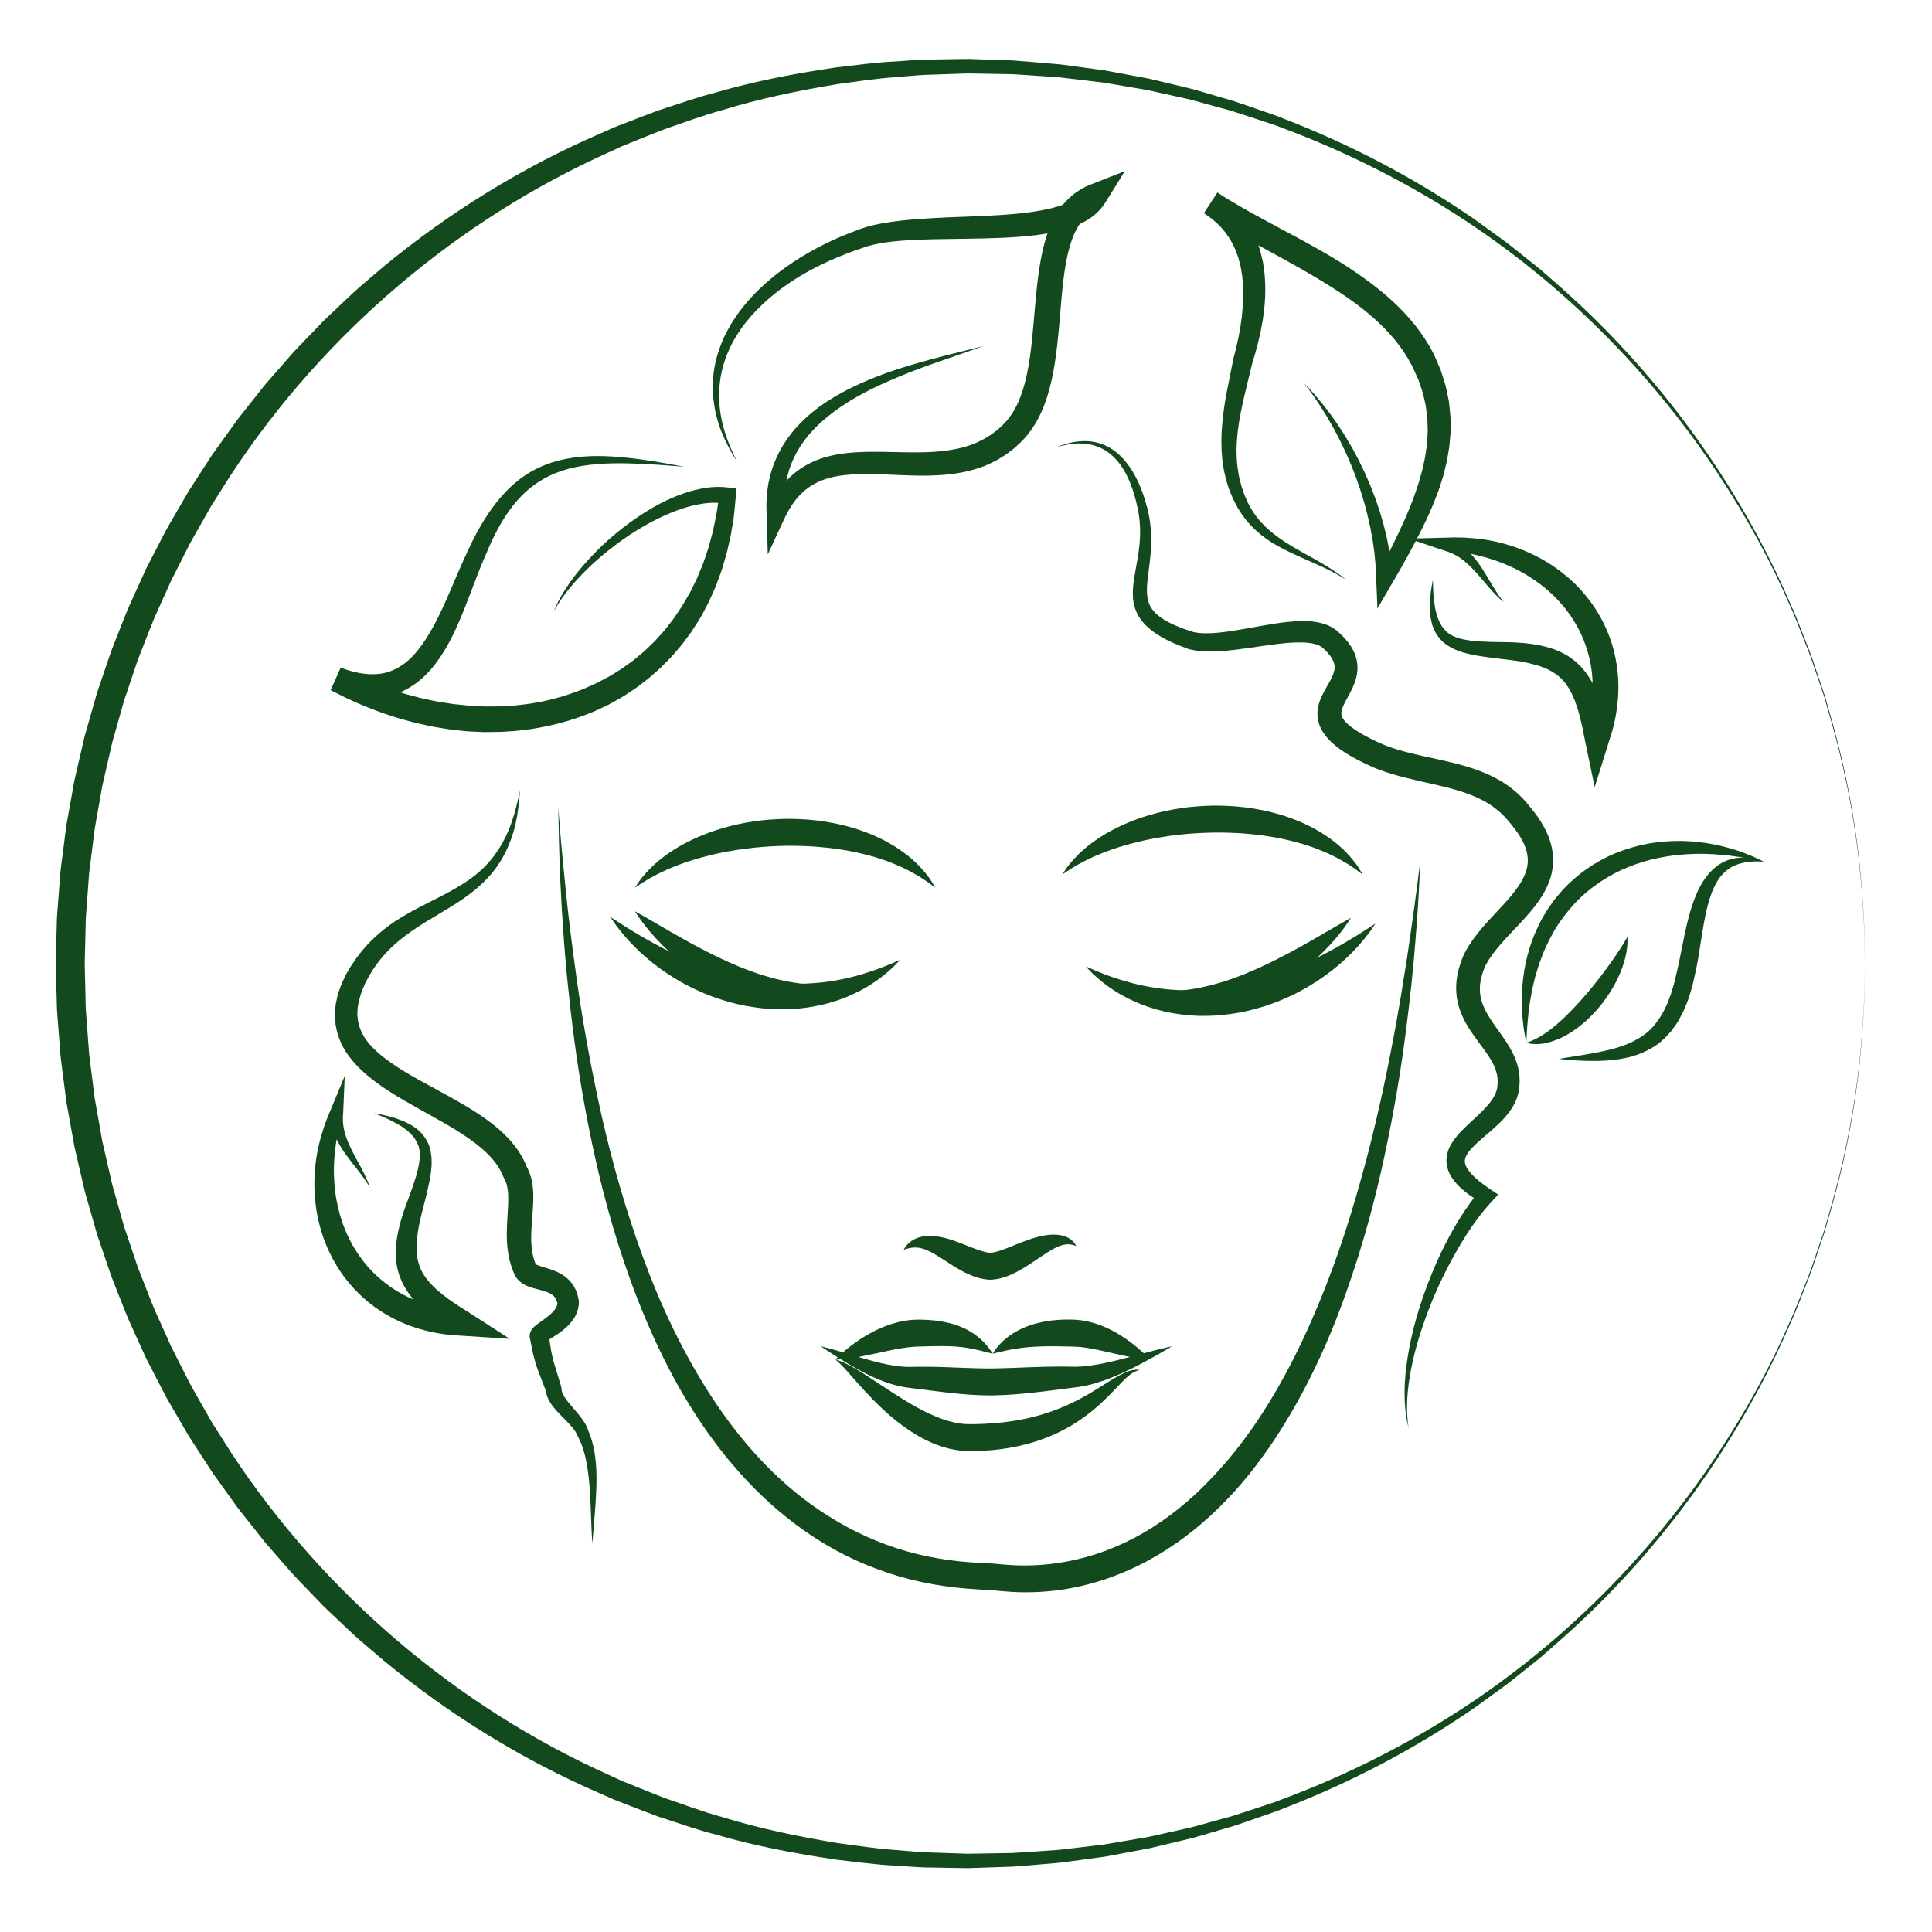 <?xml version="1.0" encoding="utf-8"?>
<!-- Generator: Adobe Illustrator 16.0.0, SVG Export Plug-In . SVG Version: 6.00 Build 0)  -->
<!DOCTYPE svg PUBLIC "-//W3C//DTD SVG 1.1//EN" "http://www.w3.org/Graphics/SVG/1.1/DTD/svg11.dtd">
<svg version="1.1" xmlns="http://www.w3.org/2000/svg" xmlns:xlink="http://www.w3.org/1999/xlink" x="0px" y="0px" width="600px"
	 height="600px" viewBox="0 0 600 600" enable-background="new 0 0 600 600" xml:space="preserve">
<g id="Warstwa_1">
	<g>
		<path fill="#12491D" d="M259.439,422.234c0,0,0.603-0.645,1.697-1.656c1.096-1.002,2.694-2.365,4.746-3.812
			c1.03-0.72,2.17-1.466,3.426-2.19c1.26-0.719,2.616-1.445,4.102-2.079c1.474-0.656,3.062-1.239,4.763-1.692
			c1.685-0.475,3.501-0.807,5.39-0.928c0.484-0.026,0.931-0.049,1.446-0.057l1.209,0.014c0.775-0.002,1.691,0.073,2.529,0.121
			c1.692,0.121,3.352,0.336,4.981,0.689c1.623,0.342,3.192,0.808,4.637,1.404c0.721,0.287,1.406,0.632,2.058,0.956
			c0.637,0.375,1.258,0.699,1.811,1.092c2.249,1.507,3.736,3.132,4.674,4.321c0.482,0.581,0.797,1.105,1.029,1.436
			c0.227,0.339,0.335,0.531,0.335,0.531s-0.214-0.047-0.615-0.136c-0.387-0.096-0.955-0.236-1.679-0.415
			c-0.694-0.171-1.538-0.378-2.506-0.615c-0.951-0.21-1.99-0.451-3.112-0.615c-2.232-0.378-4.729-0.542-7.501-0.553
			c-1.376-0.027-2.847,0.041-4.332,0.046c-0.752,0.022-1.511,0.044-2.271,0.067l-1.209,0.025l-0.974,0.052
			c-1.333,0.093-2.725,0.23-4.137,0.479c-0.713,0.125-1.42,0.249-2.118,0.371c-0.714,0.146-1.42,0.292-2.113,0.435
			c-2.803,0.595-5.523,1.206-7.925,1.667c-2.4,0.466-4.48,0.77-5.971,0.91c-0.739,0.082-1.341,0.088-1.742,0.117
			C259.662,422.239,259.439,422.234,259.439,422.234z"/>
	</g>
	<g>
		<path fill="#12491D" d="M259.439,422.234c0,0,0.104,0.027,0.306,0.078c0.203,0.053,0.502,0.115,0.884,0.266
			c0.78,0.275,1.89,0.736,3.213,1.471c1.339,0.71,2.915,1.64,4.663,2.754c1.746,1.115,3.68,2.396,5.765,3.773
			c4.168,2.738,8.969,5.92,14.236,8.415c2.634,1.216,5.376,2.272,8.138,2.813c1.373,0.272,2.756,0.487,4.111,0.469l0.255,0.009
			c-0.002,0.005,0.18-0.001,0.261-0.001l0.627-0.004l1.225-0.01c0.771-0.012,1.562-0.037,2.364-0.073
			c3.181-0.167,6.345-0.427,9.41-0.938c3.069-0.486,6.047-1.164,8.875-2.017c2.833-0.845,5.506-1.886,8.003-3.02
			c2.492-1.144,4.795-2.401,6.916-3.646c2.112-1.254,4.04-2.496,5.798-3.59c1.746-1.107,3.364-2.018,4.765-2.668
			c1.401-0.658,2.646-0.914,3.47-0.943c0.414-0.017,0.728,0.027,0.934,0.059c0.204,0.039,0.31,0.061,0.31,0.061
			s-0.438,0.037-1.154,0.319c-0.725,0.267-1.653,0.886-2.723,1.817c-1.082,0.924-2.262,2.237-3.689,3.708
			c-1.416,1.486-3.052,3.181-4.988,4.919c-1.929,1.746-4.162,3.538-6.709,5.205c-2.54,1.678-5.399,3.213-8.484,4.513
			c-1.546,0.641-3.145,1.231-4.784,1.756c-1.646,0.507-3.329,0.954-5.038,1.34c-3.423,0.745-6.945,1.241-10.466,1.438
			c-0.875,0.051-1.761,0.094-2.666,0.117l-1.288,0.029l-0.628,0.009l-0.367-0.003l-0.371-0.015
			c-1.993-0.021-3.919-0.341-5.773-0.747c-3.698-0.896-6.995-2.403-9.931-4.102c-5.847-3.457-10.32-7.61-13.915-11.258
			c-1.796-1.832-3.355-3.564-4.729-5.098c-1.357-1.535-2.541-2.875-3.516-3.978c-0.993-1.071-1.789-1.92-2.372-2.433
			c-0.284-0.268-0.531-0.464-0.69-0.596C259.522,422.303,259.439,422.234,259.439,422.234z"/>
	</g>
	<g>
		<path fill="#12491D" d="M357.102,422.135c0,0-0.223,0.004-0.627-0.016c-0.401-0.03-1.002-0.036-1.743-0.128
			c-1.496-0.154-3.58-0.5-5.971-1.019c-2.392-0.502-5.085-1.193-7.83-1.761c-1.377-0.297-2.761-0.524-4.132-0.726
			c-1.394-0.211-2.68-0.252-4.081-0.299c-1.533-0.027-3.065-0.055-4.574-0.082c-0.748-0.014-1.469,0.018-2.198-0.01
			c-0.718,0.014-1.426,0.027-2.123,0.04c-1.398,0.021-2.722,0.113-4.002,0.198c-1.263,0.121-2.486,0.225-3.609,0.413
			c-2.263,0.325-4.228,0.771-5.646,1.11c-0.723,0.17-1.29,0.303-1.678,0.395c-0.401,0.087-0.615,0.133-0.615,0.133
			s0.109-0.191,0.338-0.528c0.235-0.328,0.555-0.854,1.05-1.427c0.959-1.18,2.509-2.766,4.76-4.213
			c1.116-0.743,2.412-1.395,3.824-2.01c1.418-0.562,2.958-1.101,4.567-1.451c1.61-0.374,3.284-0.652,4.976-0.782
			c1.656-0.171,3.518-0.198,5.064-0.167c1.823,0.045,3.771,0.266,5.491,0.715c0.878,0.195,1.724,0.459,2.537,0.74
			c0.817,0.276,1.606,0.572,2.352,0.916c3.017,1.309,5.498,2.924,7.524,4.404c2.019,1.49,3.581,2.879,4.662,3.887
			C356.497,421.49,357.102,422.136,357.102,422.135z"/>
	</g>
	<g>
		<path fill="#12491D" d="M363.987,418.115c0-0.001-1.537,0.91-4.229,2.449c-2.713,1.506-6.546,3.727-11.466,5.943
			c-2.464,1.105-5.201,2.212-8.276,3.117c-1.538,0.449-3.173,0.819-4.906,1.092c-1.616,0.207-3.268,0.418-4.946,0.633
			c-3.193,0.422-6.591,0.854-10.048,1.227c-3.469,0.358-7.031,0.66-10.688,0.752l-1.375,0.033l-0.745,0.006l-0.659-0.016
			c-0.889-0.025-1.733-0.029-2.654-0.072c-0.918-0.048-1.841-0.078-2.747-0.142c-0.887-0.073-1.771-0.146-2.65-0.218
			c-1.749-0.147-3.479-0.331-5.166-0.535c-1.696-0.184-3.347-0.396-4.972-0.607c-1.615-0.205-3.203-0.406-4.758-0.604
			c-0.813-0.104-1.618-0.209-2.413-0.312c-0.868-0.174-1.794-0.308-2.564-0.525c-3.202-0.777-6.008-1.917-8.476-3.089
			c-2.47-1.172-4.617-2.387-6.486-3.496c-1.875-1.096-3.454-2.14-4.771-2.957c-1.316-0.82-2.324-1.523-3.03-1.966
			c-0.696-0.466-1.067-0.714-1.067-0.714s0.435,0.104,1.249,0.299c0.808,0.213,2.007,0.5,3.496,0.943
			c1.49,0.446,3.312,0.952,5.359,1.588c2.054,0.617,4.354,1.312,6.84,1.958c2.486,0.636,5.164,1.194,7.92,1.466
			c2.383,0.289,5.934-0.002,9.209,0.107c1.665,0.015,3.357,0.061,5.046,0.127c1.698,0.055,3.396,0.112,5.102,0.193
			c1.671,0.053,3.355,0.105,5.047,0.16c0.83,0.027,1.741,0.018,2.609,0.029l0.659,0.005l0.573-0.011l1.263-0.011
			c3.378-0.063,6.84-0.208,10.279-0.349c3.45-0.125,6.849-0.227,10.237-0.225c0.828,0.013,1.649,0.025,2.463,0.037
			c0.412,0.003,0.797,0.024,1.226,0.012c0.356-0.001,0.711-0.001,1.063-0.001c1.426-0.034,2.86-0.169,4.273-0.377
			c2.831-0.394,5.558-1.007,8.081-1.62c2.526-0.615,4.854-1.245,6.929-1.802c2.086-0.55,3.904-1.028,5.402-1.423
			C362.238,418.461,363.987,418.115,363.987,418.115z"/>
	</g>
	<g>
		<path fill="#12491D" d="M280.639,388.135c0,0,0.123-0.207,0.355-0.593c0.111-0.192,0.271-0.414,0.497-0.679
			c0.211-0.283,0.488-0.568,0.823-0.861c0.665-0.594,1.627-1.24,2.896-1.658c1.263-0.426,2.789-0.598,4.376-0.508
			c1.588,0.091,3.239,0.42,4.853,0.894c1.616,0.474,3.233,1.067,4.796,1.691c0.764,0.304,1.54,0.612,2.325,0.925
			c0.738,0.275,1.485,0.553,2.238,0.834c0.718,0.251,1.437,0.451,2.079,0.611c0.32,0.071,0.644,0.154,0.933,0.184
			c0.145,0.014,0.302,0.054,0.433,0.052l0.204,0.012l0.102,0.008l0.051,0.004l0.025,0.003c0.345,0-0.456,0-0.365,0l0.021-0.002
			l0.675-0.025c0.151-0.014,0.174-0.031,0.269-0.036c0.045,0.009,0.263-0.048,0.389-0.065c0.143-0.021,0.298-0.057,0.46-0.102
			c0.625-0.158,1.337-0.354,2.059-0.615c0.717-0.256,1.472-0.556,2.232-0.844c0.78-0.314,1.55-0.626,2.308-0.932
			c3.097-1.254,6.297-2.43,9.341-2.858c1.521-0.209,3.005-0.225,4.309,0.015c1.305,0.234,2.393,0.722,3.138,1.27
			c0.747,0.557,1.171,1.119,1.429,1.496c0.248,0.393,0.354,0.602,0.354,0.602s-0.225-0.076-0.646-0.22
			c-0.402-0.146-1.031-0.259-1.741-0.306c-1.468-0.062-3.26,0.535-5.359,1.771c-2.116,1.229-4.524,3-7.425,4.845
			c-0.718,0.473-1.491,0.919-2.292,1.376c-0.808,0.461-1.646,0.912-2.576,1.316c-0.919,0.409-1.891,0.829-3.004,1.12
			c-0.271,0.079-0.551,0.152-0.85,0.214c-0.317,0.062-0.533,0.129-0.938,0.182c-0.352,0.051-0.774,0.105-1.072,0.131l-0.675,0.039
			h-0.021c0.077,0.001-0.738,0.001-0.407,0l-0.059-0.006l-0.118-0.01l-0.234-0.021l-0.47-0.045
			c-0.319-0.024-0.603-0.089-0.904-0.135c-0.603-0.095-1.152-0.242-1.702-0.386c-1.097-0.288-2.057-0.713-2.988-1.111
			c-1.839-0.823-3.419-1.767-4.863-2.671c-2.885-1.81-5.26-3.491-7.363-4.482c-1.049-0.507-2.027-0.848-2.948-1.013
			c-0.921-0.171-1.782-0.14-2.525-0.04c-0.375,0.052-0.709,0.113-0.997,0.188c-0.296,0.061-0.561,0.139-0.769,0.225
			C280.866,388.059,280.639,388.135,280.639,388.135z"/>
	</g>
	<g>
		<path fill="#12491D" d="M189.569,284.802c0,0,0.336,0.21,0.966,0.604c0.619,0.4,1.527,0.987,2.684,1.734
			c0.571,0.362,1.204,0.763,1.893,1.199c0.713,0.409,1.453,0.881,2.254,1.368c1.608,0.962,3.421,2.024,5.417,3.117
			c0.994,0.552,2.049,1.09,3.122,1.663c1.101,0.529,2.204,1.125,3.375,1.663c2.324,1.106,4.802,2.183,7.383,3.204
			c2.599,0.979,5.28,1.964,8.058,2.759c2.778,0.78,5.604,1.555,8.477,2.043c2.86,0.543,5.745,0.937,8.596,1.154
			c2.851,0.175,5.668,0.283,8.396,0.158c2.721-0.144,5.374-0.334,7.863-0.758c2.505-0.358,4.853-0.889,7.029-1.428
			c2.166-0.57,4.149-1.184,5.907-1.783c0.873-0.311,1.686-0.624,2.462-0.878c0.756-0.302,1.45-0.579,2.077-0.83
			c1.269-0.495,2.239-0.953,2.923-1.238c0.688-0.285,1.055-0.437,1.055-0.437s-0.271,0.289-0.776,0.831
			c-0.26,0.268-0.58,0.597-0.957,0.984c-0.368,0.403-0.824,0.824-1.355,1.271c-0.528,0.459-1.113,0.968-1.75,1.521
			c-0.659,0.527-1.399,1.059-2.185,1.65c-0.789,0.588-1.688,1.112-2.612,1.725c-0.932,0.6-1.972,1.113-3.036,1.717
			c-1.086,0.549-2.244,1.076-3.453,1.611c-1.228,0.475-2.494,1.01-3.84,1.418c-2.672,0.908-5.591,1.551-8.643,2.025
			c-0.766,0.1-1.537,0.211-2.318,0.297c-0.78,0.082-1.568,0.116-2.362,0.176c-1.588,0.135-3.199,0.115-4.82,0.09
			c-3.249-0.049-6.522-0.474-9.757-1.041c-3.231-0.604-6.393-1.495-9.428-2.555c-0.755-0.275-1.507-0.549-2.255-0.82
			c-0.731-0.311-1.46-0.62-2.184-0.928c-1.445-0.612-2.84-1.293-4.19-1.992c-2.7-1.402-5.2-2.944-7.478-4.52
			c-1.135-0.795-2.211-1.604-3.239-2.394c-0.997-0.838-1.988-1.6-2.877-2.412c-1.796-1.598-3.352-3.149-4.669-4.574
			c-0.645-0.729-1.258-1.395-1.795-2.038c-0.524-0.659-1.007-1.264-1.441-1.811c-0.891-1.066-1.441-2.004-1.883-2.6
			C189.789,285.132,189.569,284.802,189.569,284.802z"/>
	</g>
	<g>
		<path fill="#12491D" d="M197.188,283.023c0,0,0.294,0.159,0.845,0.458c0.539,0.306,1.33,0.755,2.338,1.326
			c1.961,1.136,4.763,2.758,8.124,4.705c1.657,0.967,3.47,1.967,5.365,3.025c1.91,1.033,3.908,2.125,5.999,3.174
			c1.04,0.537,2.111,1.041,3.179,1.58c1.088,0.494,2.174,1.024,3.281,1.513c2.214,0.987,4.469,1.938,6.761,2.746
			c2.271,0.874,4.586,1.563,6.867,2.187c1.144,0.311,2.284,0.562,3.413,0.822c0.563,0.143,1.13,0.211,1.689,0.32
			c0.562,0.095,1.117,0.227,1.673,0.289c2.219,0.368,4.38,0.515,6.455,0.627c2.065,0.042,4.051,0.031,5.885-0.137
			c0.92-0.069,1.811-0.139,2.648-0.271c0.845-0.109,1.658-0.203,2.408-0.359c0.755-0.141,1.477-0.256,2.137-0.396
			c0.662-0.15,1.271-0.289,1.82-0.413c1.114-0.24,1.975-0.505,2.581-0.652c0.61-0.149,0.936-0.229,0.936-0.229
			s-0.245,0.227-0.703,0.65c-0.48,0.391-1.133,1.078-2.091,1.752c-0.481,0.343-1.014,0.723-1.594,1.137
			c-0.588,0.412-1.269,0.766-1.982,1.197c-0.711,0.445-1.519,0.793-2.364,1.203c-0.842,0.428-1.77,0.756-2.739,1.125
			c-1.945,0.722-4.138,1.27-6.501,1.69c-2.364,0.337-4.905,0.587-7.52,0.485c-2.61-0.082-5.317-0.337-7.982-0.917
			c-2.681-0.522-5.34-1.303-7.917-2.24c-2.571-0.961-5.08-2.052-7.436-3.316c-2.377-1.224-4.61-2.599-6.692-4.021
			c-2.1-1.401-4.006-2.912-5.778-4.37c-1.749-1.491-3.35-2.95-4.751-4.373c-1.41-1.413-2.637-2.769-3.686-4.003
			c-1.046-1.237-1.92-2.34-2.607-3.288c-0.703-0.93-1.191-1.705-1.543-2.219C197.368,283.305,197.188,283.023,197.188,283.023z"/>
	</g>
	<g>
		<path fill="#12491D" d="M173.384,250.959c0,0,0.188,2.295,0.538,6.598c0.326,4.307,0.935,10.606,1.747,18.612
			c0.777,8.011,2.004,17.707,3.555,28.792c1.569,11.082,3.733,23.522,6.614,36.957c2.872,13.434,6.659,27.837,11.755,42.654
			c5.077,14.807,11.608,30.039,20.413,44.499c8.758,14.419,19.956,28.147,34.176,38.337c7.091,5.07,14.839,9.311,23.096,12.303
			c8.248,3.037,16.943,4.793,25.809,5.45c2.231,0.173,4.442,0.271,6.801,0.39l0.943,0.059l0.949,0.084l1.695,0.162
			c1.1,0.099,2.186,0.172,3.271,0.23c4.341,0.208,8.683,0.012,12.97-0.573c4.289-0.569,8.516-1.541,12.626-2.858
			c4.103-1.344,8.084-3.036,11.899-5.035c7.627-4.014,14.568-9.243,20.701-15.207c3.066-2.985,5.953-6.132,8.708-9.367
			c2.709-3.277,5.279-6.643,7.678-10.102c9.575-13.874,16.622-28.844,22.355-43.37c5.706-14.567,9.888-28.844,13.343-42.126
			c3.424-13.297,5.959-25.66,8.021-36.657c0.534-2.747,0.961-5.421,1.423-7.995c0.464-2.574,0.862-5.064,1.235-7.458
			c0.812-4.78,1.467-9.185,2.051-13.167c1.133-7.968,2.014-14.238,2.535-18.523c0.542-4.284,0.831-6.568,0.831-6.568
			s-0.115,2.3-0.332,6.613c-0.203,4.315-0.563,10.643-1.233,18.683c-0.624,8.046-1.62,17.8-3.089,28.959
			c-1.443,11.163-3.501,23.715-6.425,37.297c-2.876,13.59-6.775,28.187-12.158,43.266c-5.354,15.07-12.436,30.607-22.203,45.367
			c-2.456,3.678-5.106,7.282-7.922,10.811c-2.851,3.504-5.905,6.898-9.195,10.119c-6.558,6.45-14.082,12.213-22.475,16.693
			c-4.198,2.23-8.605,4.137-13.166,5.659c-4.57,1.496-9.288,2.611-14.088,3.274c-4.802,0.629-9.676,0.819-14.521,0.557
			c-1.209-0.07-2.417-0.16-3.608-0.275l-1.737-0.176l-0.77-0.073l-0.779-0.051c-2.236-0.125-4.624-0.241-6.981-0.436
			c-9.485-0.745-19.003-2.706-27.957-6.055c-8.982-3.288-17.388-7.958-24.93-13.562c-7.553-5.601-14.288-12.084-20.168-19.064
			c-1.498-1.725-2.881-3.528-4.292-5.3c-1.341-1.821-2.723-3.605-3.979-5.465c-2.594-3.662-4.941-7.441-7.19-11.225
			c-8.806-15.263-15.105-31.056-19.925-46.277c-4.812-15.243-8.069-29.979-10.547-43.631c-2.483-13.658-4.019-26.279-5.157-37.469
			c-0.312-2.795-0.521-5.51-0.753-8.126c-0.231-2.617-0.428-5.141-0.58-7.568c-0.164-2.426-0.32-4.753-0.471-6.978
			c-0.119-2.225-0.232-4.347-0.34-6.361c-0.248-4.024-0.316-7.629-0.435-10.758c-0.12-3.13-0.163-5.791-0.204-7.95
			C173.429,253.261,173.384,250.959,173.384,250.959z"/>
	</g>
	<g>
		<path fill="#12491D" d="M290.458,275.684c0,0-0.33-0.241-0.948-0.691c-0.599-0.461-1.509-1.158-2.663-1.896
			c-1.11-0.785-2.591-1.601-4.24-2.513c-1.683-0.873-3.589-1.791-5.735-2.616c-0.534-0.206-1.079-0.417-1.635-0.63
			c-0.554-0.215-1.145-0.38-1.728-0.577c-1.16-0.406-2.388-0.752-3.647-1.097c-1.256-0.348-2.571-0.643-3.9-0.954
			c-1.357-0.231-2.705-0.581-4.123-0.766c-2.801-0.492-5.737-0.771-8.715-1.021c-2.984-0.199-6.026-0.289-9.069-0.245
			c-3.042,0.061-6.087,0.204-9.071,0.509c-0.749,0.054-1.488,0.155-2.226,0.252c-0.737,0.089-1.478,0.153-2.204,0.262
			c-1.451,0.229-2.895,0.428-4.298,0.697c-2.825,0.484-5.513,1.137-8.062,1.798c-1.255,0.374-2.51,0.685-3.675,1.096
			c-0.592,0.191-1.174,0.378-1.745,0.562c-0.562,0.208-1.113,0.413-1.653,0.613c-1.103,0.371-2.109,0.822-3.088,1.229
			c-1.001,0.377-1.874,0.857-2.746,1.248c-0.885,0.375-1.629,0.849-2.38,1.216c-0.752,0.368-1.406,0.761-1.992,1.128
			c-0.584,0.37-1.14,0.673-1.594,0.972c-0.452,0.306-0.837,0.567-1.148,0.779c-0.641,0.42-0.982,0.645-0.982,0.645
			s0.222-0.342,0.639-0.983c0.43-0.633,1.036-1.605,1.999-2.677c0.459-0.562,0.98-1.176,1.601-1.791
			c0.607-0.629,1.27-1.322,2.043-1.973c1.518-1.349,3.333-2.778,5.449-4.125c2.096-1.396,4.51-2.653,7.122-3.874
			c2.635-1.146,5.475-2.26,8.497-3.098c3.011-0.889,6.188-1.579,9.447-2.048c3.255-0.528,6.603-0.707,9.947-0.818
			c3.349-0.001,6.702,0.127,9.98,0.544c1.639,0.202,3.261,0.447,4.85,0.77c0.793,0.165,1.582,0.329,2.365,0.491
			c0.781,0.169,1.546,0.405,2.308,0.602c1.526,0.384,3.001,0.894,4.438,1.377c0.715,0.256,1.412,0.547,2.104,0.814
			c0.69,0.271,1.375,0.529,2.026,0.857c1.312,0.62,2.592,1.197,3.771,1.894c1.198,0.644,2.316,1.346,3.364,2.051
			c2.103,1.399,3.885,2.886,5.366,4.283c1.462,1.426,2.629,2.748,3.504,3.935c0.938,1.124,1.446,2.111,1.856,2.757
			C290.252,275.332,290.458,275.684,290.458,275.684z"/>
	</g>
	<g>
		<path fill="#12491D" d="M427.155,286.839c0,0-0.22,0.33-0.632,0.948c-0.441,0.595-0.992,1.534-1.883,2.6
			c-0.435,0.546-0.917,1.152-1.441,1.811c-0.537,0.644-1.15,1.309-1.795,2.038c-1.318,1.425-2.874,2.977-4.67,4.574
			c-0.888,0.812-1.879,1.574-2.876,2.412c-1.029,0.791-2.105,1.6-3.24,2.395c-2.277,1.575-4.776,3.117-7.478,4.52
			c-1.351,0.699-2.744,1.379-4.19,1.992c-0.724,0.308-1.451,0.617-2.184,0.928c-0.748,0.271-1.5,0.545-2.255,0.82
			c-3.035,1.06-6.196,1.95-9.428,2.555c-3.234,0.567-6.508,0.992-9.757,1.041c-1.621,0.025-3.232,0.045-4.82-0.09
			c-0.794-0.061-1.582-0.094-2.363-0.176c-0.78-0.086-1.553-0.197-2.317-0.297c-3.052-0.476-5.971-1.118-8.643-2.026
			c-1.346-0.408-2.613-0.943-3.841-1.418c-1.208-0.536-2.366-1.062-3.452-1.612c-1.064-0.603-2.104-1.116-3.036-1.717
			c-0.926-0.611-1.823-1.136-2.612-1.723c-0.785-0.593-1.525-1.125-2.185-1.651c-0.637-0.554-1.222-1.062-1.75-1.521
			c-0.531-0.448-0.987-0.869-1.355-1.271c-0.377-0.388-0.697-0.717-0.957-0.985c-0.506-0.542-0.776-0.831-0.776-0.831
			s0.367,0.152,1.055,0.437c0.684,0.286,1.654,0.744,2.923,1.238c0.627,0.25,1.321,0.527,2.077,0.83
			c0.776,0.254,1.589,0.567,2.462,0.878c1.758,0.599,3.741,1.214,5.907,1.783c2.177,0.54,4.524,1.069,7.029,1.427
			c2.489,0.426,5.143,0.616,7.863,0.76c2.729,0.125,5.546,0.017,8.396-0.158c2.851-0.218,5.735-0.611,8.596-1.154
			c2.874-0.488,5.698-1.264,8.477-2.043c2.778-0.795,5.459-1.779,8.058-2.76c2.582-1.021,5.059-2.097,7.384-3.203
			c1.171-0.538,2.273-1.134,3.375-1.663c1.073-0.573,2.128-1.111,3.121-1.663c1.996-1.093,3.81-2.155,5.418-3.118
			c0.801-0.486,1.541-0.959,2.254-1.367c0.688-0.437,1.321-0.837,1.893-1.199c1.156-0.747,2.064-1.333,2.684-1.734
			C426.819,287.049,427.155,286.839,427.155,286.839z"/>
	</g>
	<g>
		<path fill="#12491D" d="M419.535,285.06c0,0-0.181,0.281-0.518,0.809c-0.352,0.514-0.84,1.289-1.543,2.219
			c-0.688,0.947-1.562,2.05-2.608,3.288c-1.048,1.234-2.274,2.59-3.685,4.003c-1.401,1.423-3.002,2.882-4.751,4.372
			c-1.772,1.458-3.68,2.969-5.778,4.369c-2.082,1.424-4.316,2.798-6.693,4.021c-2.355,1.265-4.864,2.355-7.436,3.316
			c-2.577,0.938-5.236,1.717-7.917,2.24c-2.665,0.58-5.372,0.834-7.982,0.917c-2.614,0.102-5.155-0.149-7.52-0.485
			c-2.363-0.422-4.556-0.969-6.501-1.691c-0.97-0.369-1.897-0.696-2.739-1.123c-0.846-0.412-1.653-0.76-2.364-1.205
			c-0.714-0.431-1.395-0.785-1.982-1.197c-0.58-0.413-1.112-0.793-1.594-1.137c-0.958-0.674-1.61-1.361-2.091-1.752
			c-0.458-0.424-0.703-0.65-0.703-0.65s0.325,0.08,0.936,0.229c0.606,0.148,1.467,0.412,2.581,0.652
			c0.55,0.125,1.158,0.264,1.82,0.414c0.66,0.139,1.382,0.254,2.137,0.396c0.75,0.155,1.563,0.249,2.408,0.358
			c0.838,0.134,1.729,0.203,2.648,0.272c1.834,0.168,3.819,0.179,5.886,0.138c2.074-0.113,4.235-0.26,6.455-0.627
			c0.555-0.064,1.11-0.195,1.672-0.29c0.561-0.109,1.126-0.179,1.689-0.32c1.129-0.261,2.27-0.512,3.413-0.822
			c2.282-0.624,4.597-1.313,6.868-2.187c2.291-0.809,4.546-1.76,6.76-2.746c1.107-0.489,2.193-1.019,3.281-1.513
			c1.068-0.539,2.14-1.043,3.18-1.58c2.09-1.049,4.088-2.141,5.999-3.174c1.896-1.058,3.708-2.058,5.365-3.025
			c3.361-1.947,6.163-3.569,8.124-4.705c1.008-0.571,1.799-1.02,2.338-1.326C419.241,285.219,419.535,285.06,419.535,285.06z"/>
	</g>
	<g>
		<path fill="#12491D" d="M423.174,271.575c0,0-0.33-0.241-0.948-0.691c-0.599-0.461-1.509-1.158-2.663-1.896
			c-1.11-0.785-2.591-1.601-4.24-2.513c-1.683-0.873-3.589-1.791-5.735-2.616c-0.534-0.206-1.079-0.417-1.635-0.631
			c-0.554-0.215-1.145-0.38-1.728-0.577c-1.16-0.406-2.388-0.753-3.647-1.097c-1.256-0.348-2.57-0.643-3.9-0.954
			c-1.357-0.231-2.705-0.581-4.123-0.766c-2.801-0.492-5.737-0.771-8.714-1.021c-2.985-0.199-6.027-0.289-9.069-0.245
			c-3.042,0.061-6.088,0.203-9.072,0.508c-0.749,0.055-1.488,0.156-2.225,0.253c-0.738,0.089-1.478,0.153-2.205,0.262
			c-1.451,0.229-2.895,0.428-4.298,0.697c-2.824,0.484-5.512,1.136-8.062,1.798c-1.255,0.374-2.51,0.685-3.675,1.096
			c-0.593,0.191-1.174,0.378-1.745,0.562c-0.562,0.208-1.113,0.413-1.654,0.613c-1.102,0.371-2.108,0.822-3.088,1.229
			c-1,0.376-1.873,0.857-2.745,1.247c-0.885,0.376-1.629,0.849-2.38,1.216c-0.753,0.368-1.406,0.76-1.992,1.128
			c-0.584,0.37-1.14,0.673-1.594,0.971c-0.452,0.307-0.837,0.567-1.148,0.779c-0.641,0.421-0.982,0.646-0.982,0.646
			s0.222-0.342,0.638-0.983c0.431-0.633,1.037-1.605,1.999-2.678c0.46-0.561,0.981-1.175,1.601-1.79
			c0.607-0.629,1.271-1.323,2.044-1.973c1.517-1.349,3.333-2.778,5.448-4.125c2.097-1.396,4.511-2.653,7.122-3.874
			c2.635-1.146,5.475-2.26,8.497-3.098c3.012-0.889,6.188-1.579,9.447-2.049c3.255-0.528,6.604-0.707,9.948-0.817
			c3.349-0.001,6.702,0.127,9.98,0.544c1.639,0.202,3.261,0.447,4.849,0.77c0.794,0.165,1.582,0.329,2.365,0.492
			c0.781,0.169,1.546,0.404,2.308,0.602c1.526,0.385,3.002,0.894,4.438,1.377c0.715,0.256,1.412,0.547,2.104,0.814
			c0.691,0.271,1.375,0.529,2.026,0.857c1.312,0.62,2.592,1.197,3.771,1.894c1.198,0.644,2.316,1.346,3.365,2.051
			c2.102,1.399,3.884,2.886,5.365,4.283c1.462,1.426,2.629,2.748,3.504,3.935c0.938,1.124,1.446,2.111,1.855,2.757
			C422.968,271.223,423.174,271.575,423.174,271.575z"/>
	</g>
	<g>
		<line fill="none" x1="407.394" y1="400.908" x2="407.394" y2="400.904"/>
	</g>
	<g>
		<path fill="#12491D" d="M579.195,299.236c0,0-0.041,1.709-0.119,5.022c-0.039,1.656-0.088,3.713-0.146,6.157
			c-0.047,1.221-0.02,2.543-0.134,3.953c-0.104,1.41-0.217,2.916-0.336,4.516c-0.811,12.775-2.856,31.609-9.255,54.714
			c-0.818,2.88-1.659,5.837-2.521,8.869c-1.006,2.988-2.036,6.051-3.092,9.187c-0.989,3.159-2.28,6.291-3.541,9.514
			c-1.286,3.213-2.479,6.546-4.033,9.807c-5.688,13.268-12.987,27.144-22.097,41.134c-9.102,13.989-20.051,28.085-33.042,41.6
			c-6.46,6.793-13.533,13.32-20.988,19.75c-1.814,1.668-3.812,3.137-5.742,4.709c-1.947,1.553-3.906,3.114-5.876,4.684
			c-2.005,1.523-4.085,2.97-6.142,4.471c-2.079,1.47-4.11,3.035-6.262,4.448c-17.056,11.531-36.118,21.684-56.861,29.708
			c-2.557,1.097-5.233,1.905-7.87,2.856c-2.653,0.905-5.298,1.878-7.99,2.739c-2.713,0.795-5.438,1.593-8.173,2.395
			c-1.368,0.4-2.738,0.802-4.112,1.204c-1.383,0.363-2.783,0.676-4.178,1.017c-2.795,0.67-5.601,1.342-8.416,2.016
			c-1.401,0.37-2.839,0.581-4.264,0.863c-1.429,0.268-2.86,0.535-4.294,0.804c-1.434,0.268-2.871,0.537-4.31,0.806l-2.161,0.404
			l-2.183,0.297c-2.912,0.395-5.835,0.79-8.769,1.188c-2.927,0.461-5.894,0.646-8.862,0.906c-2.971,0.239-5.95,0.524-8.943,0.729
			c-2.999,0.101-6.009,0.202-9.027,0.304c-1.51,0.05-3.021,0.101-4.537,0.151c-0.138,0.004-0.449,0.019-0.624,0.011l-0.564-0.01
			l-1.129-0.02l-2.26-0.038c-3.016-0.051-6.041-0.103-9.074-0.154c-3.041-0.087-6.132-0.38-9.211-0.562
			c-6.194-0.283-12.315-1.17-18.508-1.877c-12.314-1.831-24.738-4.136-36.966-7.695c-6.18-1.553-12.195-3.75-18.315-5.716
			c-3.022-1.09-6.011-2.296-9.028-3.446l-4.522-1.752l-4.441-1.971c-23.817-10.3-46.525-24.262-67.167-41.271
			c-2.542-2.173-5.089-4.349-7.64-6.527c-2.516-2.218-4.902-4.586-7.365-6.879c-1.217-1.16-2.458-2.3-3.658-3.481l-3.507-3.645
			l-3.511-3.65c-1.174-1.215-2.356-2.425-3.446-3.72c-2.227-2.548-4.457-5.099-6.689-7.653c-1.146-1.253-2.144-2.629-3.216-3.946
			l-3.168-3.994c-1.051-1.336-2.125-2.656-3.16-4.009l-2.98-4.15l-2.984-4.156c-1-1.383-2.003-2.765-2.905-4.217
			c-1.857-2.868-3.716-5.739-5.576-8.613c-0.964-1.416-1.752-2.94-2.636-4.409l-2.583-4.446c-0.853-1.488-1.742-2.957-2.566-4.463
			l-2.37-4.575l-2.372-4.58l-1.186-2.292c-0.39-0.767-0.725-1.561-1.09-2.339c-1.424-3.135-2.85-6.271-4.276-9.411
			c-1.378-3.159-2.572-6.399-3.867-9.6c-0.625-1.609-1.294-3.202-1.883-4.826l-1.67-4.907l-1.67-4.91l-0.834-2.457
			c-0.276-0.819-0.486-1.66-0.733-2.489l-2.853-9.987c-0.515-1.655-0.829-3.363-1.244-5.045l-1.177-5.064l-1.169-5.068l-0.924-5.12
			l-0.922-5.122c-0.292-1.711-0.661-3.409-0.844-5.137l-1.329-10.331c-0.104-0.862-0.238-1.721-0.315-2.585l-0.202-2.598
			l-0.403-5.194l-0.402-5.195c-0.153-1.731-0.124-3.471-0.194-5.206l-0.278-10.42l0.268-10.371c0.07-1.719,0.039-3.396,0.191-5.15
			l0.402-5.237l0.406-5.236l0.204-2.617c0.078-0.87,0.212-1.725,0.315-2.588l1.329-10.332c0.183-1.727,0.552-3.426,0.844-5.136
			l0.922-5.123l0.924-5.121l1.169-5.068l1.177-5.064c0.416-1.682,0.729-3.389,1.245-5.044l2.853-9.988
			c0.247-0.829,0.457-1.669,0.733-2.489l0.835-2.457l1.669-4.911l1.67-4.907c0.589-1.624,1.258-3.217,1.883-4.826
			c1.295-3.2,2.489-6.44,3.867-9.6c1.425-3.14,2.849-6.277,4.272-9.412c0.363-0.78,0.696-1.575,1.083-2.343l1.184-2.293l2.372-4.581
			l2.371-4.575c0.824-1.506,1.713-2.975,2.566-4.463l2.584-4.447c0.884-1.468,1.671-2.993,2.636-4.41
			c1.861-2.874,3.72-5.745,5.577-8.613c0.902-1.452,1.905-2.833,2.905-4.217l2.984-4.157l2.981-4.151
			c1.034-1.352,2.108-2.672,3.16-4.009l3.168-3.995c1.072-1.317,2.07-2.693,3.216-3.946c2.232-2.554,4.462-5.105,6.69-7.653
			c1.09-1.295,2.271-2.505,3.446-3.72l3.512-3.65l3.507-3.645c1.2-1.182,2.441-2.321,3.659-3.482
			c2.463-2.292,4.851-4.66,7.366-6.879c2.549-2.181,5.094-4.359,7.635-6.534c20.645-17.01,43.355-30.972,67.175-41.272l4.442-1.97
			l4.522-1.752c3.017-1.15,6.006-2.356,9.027-3.45c6.122-1.965,12.137-4.163,18.318-5.715c12.229-3.56,24.654-5.864,36.97-7.694
			c6.19-0.707,12.326-1.594,18.483-1.874c3.073-0.182,6.131-0.474,9.189-0.562c3.059-0.052,6.109-0.104,9.15-0.156
			c1.544-0.016,2.983-0.073,4.606-0.055c1.502,0.051,3.003,0.101,4.501,0.151c2.995,0.101,5.982,0.202,8.959,0.302
			c2.995,0.205,5.994,0.49,8.974,0.73c2.979,0.261,5.961,0.447,8.884,0.908c2.934,0.397,5.856,0.793,8.77,1.188l2.183,0.296
			l2.161,0.404c1.439,0.269,2.876,0.538,4.311,0.806c1.434,0.269,2.864,0.537,4.293,0.804c1.426,0.282,2.863,0.493,4.265,0.863
			c2.815,0.675,5.621,1.347,8.416,2.016c1.396,0.341,2.795,0.654,4.179,1.018c1.374,0.402,2.744,0.804,4.112,1.204
			c2.735,0.802,5.46,1.6,8.174,2.395c2.692,0.861,5.337,1.834,7.99,2.74c1.324,0.46,2.646,0.92,3.964,1.378
			c0.657,0.235,1.322,0.445,1.971,0.7l1.936,0.782c20.743,8.026,39.806,18.179,56.862,29.711c2.151,1.413,4.183,2.979,6.262,4.449
			c2.057,1.501,4.137,2.948,6.142,4.471c1.97,1.57,3.929,3.131,5.876,4.684c1.931,1.572,3.928,3.042,5.742,4.709
			c7.456,6.43,14.524,12.963,20.985,19.753c12.992,13.516,23.941,27.612,33.042,41.602c9.108,13.992,16.409,27.866,22.094,41.136
			c1.554,3.261,2.747,6.594,4.033,9.807c1.261,3.223,2.552,6.354,3.541,9.514c1.056,3.135,2.086,6.198,3.092,9.186
			c0.862,3.033,1.702,5.99,2.521,8.87c6.397,23.104,8.443,41.939,9.254,54.714c0.119,1.599,0.231,3.104,0.336,4.515
			c0.114,1.41,0.087,2.732,0.134,3.954c0.059,2.444,0.107,4.501,0.146,6.158C579.154,297.527,579.195,299.236,579.195,299.236z
			 M579.195,299.236c0,0-0.046-1.709-0.135-5.021c-0.045-1.656-0.1-3.713-0.165-6.157c-0.051-1.221-0.028-2.543-0.146-3.953
			c-0.109-1.41-0.227-2.915-0.351-4.514c-0.851-12.769-2.955-31.59-9.42-54.655c-0.827-2.875-1.676-5.827-2.547-8.854
			c-1.014-2.982-2.053-6.039-3.117-9.167c-0.998-3.153-2.298-6.277-3.566-9.492c-1.295-3.205-2.497-6.53-4.06-9.782
			c-5.704-13.244-13.188-26.997-22.38-40.876c-9.204-13.869-20.246-27.816-33.304-41.153c-13.05-13.33-28.117-26.068-45.216-37.297
			c-17.097-11.214-36.139-21.012-56.778-28.667l-1.928-0.742c-0.646-0.241-1.308-0.438-1.962-0.66
			c-1.312-0.432-2.627-0.864-3.944-1.297c-2.64-0.852-5.27-1.771-7.945-2.578c-2.695-0.741-5.402-1.484-8.119-2.231
			c-1.357-0.374-2.718-0.748-4.081-1.123c-1.373-0.336-2.762-0.621-4.146-0.936c-2.771-0.615-5.552-1.232-8.343-1.852
			c-1.389-0.343-2.812-0.526-4.224-0.782c-1.414-0.24-2.831-0.481-4.25-0.722s-2.841-0.483-4.265-0.725l-2.138-0.363l-2.157-0.256
			c-2.879-0.341-5.768-0.684-8.666-1.027c-2.896-0.408-5.81-0.538-8.729-0.745c-2.922-0.187-5.841-0.419-8.79-0.573
			c-2.979-0.051-5.967-0.101-8.964-0.152c-1.498-0.025-2.999-0.051-4.502-0.076c-1.383,0.01-2.954,0.09-4.425,0.131
			c-2.99,0.101-5.988,0.202-8.996,0.303c-3.005,0.136-6.007,0.476-9.023,0.705c-6.043,0.374-12.056,1.35-18.118,2.143
			c-12.057,2.001-24.195,4.458-36.111,8.147c-6.024,1.617-11.876,3.873-17.829,5.89c-2.939,1.114-5.845,2.334-8.779,3.5
			l-4.395,1.772l-4.314,1.988c-46.224,20.793-87.949,55.63-117.118,100.027c-1.777,2.801-3.556,5.604-5.336,8.41
			c-0.925,1.381-1.673,2.871-2.518,4.303l-2.467,4.337c-0.814,1.451-1.665,2.882-2.451,4.35l-2.256,4.459l-2.259,4.461l-1.133,2.23
			c-0.374,0.746-0.693,1.517-1.042,2.275c-1.37,3.043-2.741,6.088-4.113,9.136c-1.327,3.066-2.47,6.212-3.717,9.317
			c-0.601,1.561-1.247,3.106-1.812,4.681l-1.602,4.761l-1.604,4.763l-0.803,2.382c-0.266,0.794-0.465,1.61-0.702,2.414l-2.733,9.685
			c-0.497,1.604-0.792,3.261-1.189,4.892l-1.125,4.909l-1.12,4.912l-0.877,4.964l-0.878,4.964c-0.278,1.657-0.633,3.303-0.802,4.977
			l-1.256,10.011c-0.098,0.834-0.227,1.669-0.298,2.502l-0.185,2.496L27.102,279l-0.375,4.992c-0.145,1.654-0.11,3.404-0.174,5.101
			l-0.25,10.144l0.241,10.095c0.063,1.682,0.026,3.368,0.17,5.045l0.376,5.034l0.374,5.033l0.187,2.517
			c0.072,0.838,0.201,1.67,0.299,2.505l1.256,10.012c0.169,1.674,0.524,3.319,0.802,4.977l0.879,4.965l0.877,4.964l1.12,4.912
			l1.125,4.91c0.398,1.63,0.693,3.286,1.189,4.891l2.734,9.686c0.236,0.804,0.436,1.619,0.702,2.414l0.803,2.382l1.604,4.764
			l1.602,4.762c0.566,1.574,1.211,3.12,1.812,4.681c1.247,3.104,2.39,6.251,3.717,9.317c1.371,3.048,2.741,6.094,4.109,9.138
			c0.347,0.759,0.664,1.531,1.036,2.278l1.131,2.231l2.26,4.462l2.257,4.46c0.786,1.468,1.637,2.899,2.451,4.351l2.467,4.338
			c0.844,1.432,1.593,2.921,2.518,4.303c1.781,2.806,3.56,5.609,5.337,8.409c29.173,44.397,70.89,79.252,117.125,100.039
			l4.314,1.988l4.396,1.772c2.934,1.164,5.841,2.385,8.778,3.503c5.953,2.017,11.806,4.273,17.831,5.89
			c11.917,3.688,24.056,6.146,36.115,8.146c6.06,0.791,12.086,1.768,18.093,2.14c1.501,0.127,3,0.254,4.497,0.381
			c1.504,0.103,2.976,0.31,4.504,0.323c3.033,0.102,6.056,0.203,9.071,0.305l2.259,0.075l1.128,0.038l0.563,0.02
			c0.201,0.011,0.266-0.004,0.504-0.003c1.491-0.025,2.98-0.051,4.467-0.076c2.975-0.051,5.939-0.101,8.896-0.15
			c2.951-0.153,5.89-0.386,8.82-0.573c2.931-0.208,5.859-0.34,8.751-0.748c2.898-0.344,5.787-0.686,8.666-1.027l2.157-0.256
			l2.138-0.364c1.425-0.242,2.847-0.483,4.266-0.725s2.836-0.482,4.251-0.723c1.411-0.255,2.835-0.438,4.224-0.782
			c2.791-0.619,5.572-1.237,8.343-1.853c1.384-0.313,2.772-0.599,4.146-0.936c1.363-0.375,2.724-0.749,4.082-1.123
			c2.717-0.747,5.423-1.49,8.119-2.231c2.676-0.808,5.306-1.727,7.945-2.579c1.317-0.433,2.633-0.866,3.945-1.298
			c0.654-0.222,1.316-0.419,1.962-0.659l1.927-0.744c20.64-7.657,39.683-17.456,56.78-28.672
			c17.101-11.228,32.162-23.973,45.212-37.303c13.059-13.338,24.1-27.285,33.304-41.155c9.19-13.88,16.677-27.632,22.377-40.878
			c1.562-3.252,2.765-6.577,4.059-9.782c1.27-3.215,2.569-6.339,3.567-9.492c1.063-3.129,2.104-6.186,3.117-9.167
			c0.871-3.027,1.72-5.979,2.547-8.854c6.465-23.064,8.569-41.887,9.419-54.655c0.124-1.598,0.241-3.104,0.351-4.514
			c0.118-1.409,0.096-2.731,0.146-3.952c0.065-2.444,0.12-4.501,0.165-6.157C579.149,300.946,579.195,299.236,579.195,299.236z"/>
	</g>
	<g>
		<path fill="#12491D" d="M212.456,144.948c-6.026-0.477-12.053-0.945-18.054-1.058c-2.999-0.05-5.991,0.003-8.946,0.252
			c-2.954,0.229-5.875,0.656-8.683,1.393c-2.808,0.735-5.496,1.786-7.962,3.19c-2.461,1.411-4.728,3.126-6.723,5.146
			c-4.014,4.03-7,9.078-9.466,14.359l-0.905,1.998l-0.856,2.028c-0.607,1.436-1.204,2.804-1.741,4.154
			c-1.105,2.741-2.16,5.562-3.242,8.393c-1.083,2.833-2.198,5.688-3.438,8.532c-1.247,2.841-2.597,5.688-4.253,8.445
			c-1.658,2.75-3.587,5.445-6.004,7.859c-2.43,2.39-5.417,4.457-8.793,5.718c-3.378,1.263-7.024,1.608-10.452,1.347
			c-3.445-0.263-6.708-1.096-9.8-2.168l3.11-6.977l4.396,2.162c1.474,0.701,2.988,1.309,4.479,1.969
			c3.017,1.232,6.07,2.378,9.184,3.32c1.54,0.529,3.118,0.917,4.689,1.332c0.787,0.199,1.566,0.434,2.359,0.604l2.382,0.497
			c0.794,0.161,1.586,0.342,2.383,0.488l2.401,0.37l2.401,0.367l2.414,0.24l2.413,0.239l2.418,0.126l2.418,0.125l2.418-0.008
			c0.806-0.007,1.613,0.009,2.417-0.017l2.41-0.146c0.802-0.058,1.609-0.073,2.408-0.164l2.394-0.286
			c1.604-0.148,3.178-0.459,4.758-0.744c1.591-0.238,3.132-0.68,4.692-1.045c3.107-0.784,6.137-1.827,9.104-3.012
			c1.479-0.602,2.906-1.32,4.364-1.97c1.411-0.741,2.824-1.483,4.218-2.258c1.338-0.864,2.731-1.652,4.033-2.572l1.937-1.405
			c0.652-0.46,1.296-0.932,1.893-1.462c1.205-1.044,2.494-2,3.604-3.151c1.146-1.112,2.327-2.194,3.359-3.419l1.605-1.785
			c0.528-0.601,0.992-1.257,1.492-1.883l1.478-1.897l1.345-1.997l1.343-2.002l1.218-2.086l1.215-2.091l1.075-2.172l1.075-2.175
			l0.93-2.247l0.934-2.249l0.789-2.309l0.787-2.313c0.265-0.771,0.438-1.571,0.662-2.355c0.408-1.581,0.904-3.142,1.185-4.759
			c0.309-1.609,0.7-3.204,0.944-4.829l0.738-4.882l2.127,2.761c-1.211-0.199-2.454-0.355-3.738-0.326l-0.961,0.008l-0.971,0.078
			c-0.648,0.033-1.298,0.137-1.95,0.232c-2.608,0.401-5.22,1.141-7.774,2.089c-2.552,0.958-5.068,2.092-7.52,3.376
			c-1.228,0.639-2.441,1.314-3.631,2.032c-1.199,0.704-2.372,1.457-3.535,2.225c-1.163,0.77-2.301,1.579-3.433,2.399
			c-1.12,0.836-2.229,1.688-3.325,2.561c-1.09,0.878-2.171,1.772-3.22,2.704c-1.053,0.926-2.09,1.875-3.088,2.861
			c-1.011,0.975-1.989,1.986-2.934,3.026c-0.953,1.034-1.886,2.089-2.765,3.189c-0.449,0.543-0.883,1.099-1.297,1.668
			c-0.432,0.559-0.832,1.139-1.228,1.724c-0.799,1.165-1.526,2.379-2.206,3.627c0.538-1.312,1.115-2.621,1.809-3.868
			c0.339-0.628,0.685-1.254,1.062-1.86c0.361-0.617,0.743-1.222,1.142-1.815c0.781-1.199,1.608-2.371,2.483-3.504
			c0.869-1.139,1.775-2.251,2.718-3.331c0.931-1.092,1.903-2.147,2.896-3.184c0.989-1.042,2.013-2.049,3.052-3.043
			c1.04-0.995,2.12-1.945,3.21-2.886c1.104-0.925,2.217-1.841,3.361-2.721c1.145-0.878,2.303-1.743,3.497-2.562
			c1.184-0.833,2.399-1.627,3.638-2.387c2.474-1.526,5.044-2.93,7.75-4.101c2.702-1.175,5.525-2.159,8.496-2.788
			c0.745-0.152,1.488-0.31,2.255-0.396l1.144-0.154l1.164-0.078c1.552-0.118,3.146-0.028,4.742,0.156l2.364,0.272l-0.236,2.489
			l-0.49,5.173c-0.059,0.866-0.216,1.721-0.354,2.579l-0.42,2.574c-0.234,1.725-0.688,3.411-1.059,5.115
			c-0.206,0.848-0.36,1.708-0.609,2.546l-0.742,2.516l-0.752,2.516l-0.908,2.47l-0.913,2.472l-1.07,2.413l-1.08,2.412l-1.234,2.342
			l-1.247,2.339l-1.417,2.245l-1.434,2.237l-1.58,2.14c-0.537,0.706-1.037,1.441-1.605,2.124l-1.731,2.026
			c-1.119,1.384-2.395,2.625-3.645,3.893c-1.213,1.307-2.611,2.416-3.933,3.61c-0.656,0.605-1.359,1.151-2.073,1.684l-2.125,1.62
			c-1.431,1.062-2.958,1.985-4.437,2.981c-1.533,0.905-3.09,1.774-4.65,2.634c-1.616,0.745-3.208,1.553-4.849,2.237
			c-3.292,1.35-6.652,2.532-10.085,3.429c-1.723,0.422-3.432,0.916-5.182,1.199c-1.741,0.33-3.479,0.682-5.24,0.863l-2.633,0.333
			c-0.878,0.105-1.762,0.134-2.643,0.204l-2.645,0.178c-0.882,0.035-1.764,0.027-2.646,0.042l-2.647,0.027l-2.641-0.112
			l-2.641-0.123l-2.625-0.278l-2.624-0.285l-2.603-0.417l-2.602-0.424c-0.862-0.165-1.716-0.365-2.575-0.547l-2.572-0.56
			c-0.855-0.191-1.694-0.448-2.542-0.669c-1.691-0.46-3.389-0.897-5.041-1.476c-3.343-1.042-6.611-2.296-9.832-3.644
			c-1.591-0.717-3.207-1.385-4.776-2.146l-4.675-2.348l3.11-6.977c5.153,1.953,10.542,2.809,15.17,1.207
			c2.306-0.806,4.438-2.167,6.357-3.953c1.903-1.812,3.587-4.01,5.098-6.389c3.043-4.77,5.459-10.191,7.823-15.703
			c1.186-2.764,2.355-5.555,3.621-8.366c0.637-1.43,1.303-2.805,1.924-4.125l0.992-2.105l1.079-2.072
			c2.938-5.476,6.477-10.819,11.256-15.123c2.374-2.145,5.057-3.99,7.952-5.363c2.888-1.386,5.949-2.331,9.03-2.909
			c6.184-1.167,12.379-0.93,18.419-0.312C200.56,142.75,206.52,143.812,212.456,144.948z"/>
	</g>
	<g>
		<path fill="#12491D" d="M228.956,143.448c-1.905-2.938-3.576-6.062-4.888-9.357c-1.336-3.288-2.161-6.798-2.528-10.371
			c-0.354-3.575-0.177-7.233,0.572-10.791c0.756-3.556,2.057-6.996,3.765-10.209c3.422-6.446,8.382-11.946,13.964-16.518
			c5.585-4.602,11.813-8.336,18.33-11.403c1.63-0.769,3.294-1.46,4.965-2.136l2.463-0.954c0.829-0.317,1.574-0.646,2.591-0.941
			c0.473-0.144,0.97-0.314,1.426-0.431l1.364-0.344c0.912-0.244,1.812-0.388,2.721-0.585l2.708-0.454l2.695-0.355
			c3.585-0.421,7.142-0.671,10.677-0.87c3.536-0.206,7.049-0.331,10.543-0.455c6.975-0.271,13.919-0.546,20.565-1.519
			c3.302-0.5,6.559-1.168,9.422-2.262c1.416-0.555,2.738-1.202,3.835-1.964c1.07-0.775,1.921-1.625,2.509-2.555l4.725,5.549
			c-2.476,1.025-4.469,2.707-6.033,4.98c-1.58,2.258-2.634,5.131-3.431,8.144c-0.789,3.028-1.298,6.243-1.694,9.519
			c-0.395,3.279-0.673,6.625-0.946,10.016c-0.265,3.391-0.583,6.818-0.981,10.28c-0.406,3.461-0.913,6.959-1.686,10.476
			c-0.778,3.512-1.82,7.061-3.429,10.506c-1.602,3.44-3.826,6.758-6.809,9.488l-0.946,0.857l-0.473,0.428
			c-0.172,0.147-0.394,0.308-0.589,0.46c-0.806,0.601-1.617,1.262-2.435,1.79c-0.82,0.501-1.631,1.022-2.466,1.494l-2.577,1.273
			c-3.51,1.537-7.202,2.427-10.83,2.919c-7.283,0.967-14.306,0.451-21.036,0.195c-3.366-0.132-6.673-0.218-9.874-0.036
			c-3.194,0.186-6.296,0.599-9.115,1.574c-2.81,0.979-5.31,2.518-7.387,4.618c-2.084,2.091-3.733,4.715-5.058,7.57l-5.145,11.089
			l-0.339-11.979l-0.086-3.037c-0.023-1.011,0.082-2.033,0.121-3.047c0.014-1.016,0.232-2.029,0.358-3.039
			c0.11-1.015,0.391-2.008,0.614-3.005c0.199-1.004,0.554-1.971,0.868-2.944c0.286-0.984,0.726-1.913,1.123-2.854
			c0.818-1.872,1.83-3.653,2.958-5.336c1.128-1.685,2.405-3.252,3.759-4.729c0.67-0.745,1.412-1.415,2.114-2.123
			c0.723-0.684,1.492-1.311,2.236-1.966c0.764-0.628,1.559-1.213,2.336-1.819c0.799-0.574,1.62-1.111,2.428-1.667
			c0.823-0.529,1.664-1.027,2.493-1.54c0.842-0.491,1.699-0.95,2.546-1.425c1.717-0.906,3.454-1.76,5.212-2.553
			c1.761-0.787,3.536-1.529,5.327-2.221c3.577-1.396,7.221-2.569,10.875-3.659c3.658-1.081,7.328-2.084,11.015-3.006l11.052-2.765
			c-3.563,1.318-7.17,2.516-10.752,3.769c-3.583,1.251-7.165,2.485-10.693,3.839c-3.531,1.344-7.01,2.8-10.422,4.36
			c-1.705,0.784-3.383,1.614-5.036,2.48c-1.651,0.872-3.266,1.797-4.849,2.763l-2.332,1.504l-2.255,1.596
			c-0.721,0.567-1.456,1.117-2.164,1.693c-0.689,0.597-1.398,1.172-2.07,1.782c-0.647,0.634-1.324,1.239-1.947,1.891
			c-0.599,0.671-1.242,1.306-1.806,2.001c-1.143,1.378-2.199,2.814-3.107,4.33c-0.908,1.514-1.703,3.088-2.322,4.725
			c-0.297,0.823-0.641,1.627-0.837,2.483c-0.224,0.844-0.494,1.674-0.615,2.544c-0.358,1.709-0.512,3.459-0.594,5.211
			c0.003,0.881-0.066,1.756-0.011,2.64l0.168,2.648l-5.483-0.89c1.416-3.37,3.295-6.686,5.922-9.523
			c2.604-2.847,5.975-5.083,9.554-6.46c3.588-1.373,7.288-2.005,10.875-2.293c3.595-0.282,7.107-0.256,10.545-0.197
			c6.861,0.129,13.525,0.422,19.758-0.558c3.105-0.488,6.077-1.296,8.789-2.55l1.994-1.004c0.642-0.372,1.258-0.783,1.893-1.167
			c0.609-0.398,1.106-0.834,1.676-1.236c0.141-0.108,0.271-0.189,0.422-0.319l0.47-0.432l0.94-0.864
			c2.029-1.892,3.689-4.32,4.936-7.056c1.258-2.737,2.145-5.765,2.812-8.901c1.337-6.292,1.814-12.975,2.412-19.754
			c0.299-3.395,0.607-6.835,1.051-10.314c0.447-3.479,1.019-7.004,1.97-10.562c0.974-3.538,2.27-7.183,4.604-10.524
			c2.278-3.339,5.711-6.21,9.574-7.724l10.817-4.237l-6.092,9.786c-1.278,2.055-2.991,3.67-4.783,4.909
			c-1.812,1.201-3.687,2.04-5.546,2.723c-3.726,1.321-7.402,1.957-11.03,2.436c-7.255,0.898-14.353,1.008-21.382,1.137
			c-7.02,0.144-13.99,0.069-20.777,0.63l-2.528,0.243l-2.49,0.328c-0.809,0.148-1.647,0.249-2.435,0.434l-1.195,0.256
			c-0.396,0.086-0.731,0.195-1.101,0.289c-0.681,0.149-1.559,0.487-2.376,0.769l-2.471,0.857c-1.6,0.583-3.194,1.184-4.762,1.85
			c-6.294,2.594-12.353,5.837-17.8,9.897c-2.728,2.022-5.288,4.257-7.643,6.683c-2.354,2.426-4.476,5.076-6.239,7.949
			c-3.542,5.728-5.529,12.438-5.354,19.287c0.084,3.416,0.646,6.848,1.646,10.169C225.972,137.105,227.36,140.314,228.956,143.448z"
			/>
	</g>
	<g>
		<path fill="#12491D" d="M161.459,245.443c-0.172,3.475-0.578,6.972-1.344,10.425c-0.814,3.436-2.026,6.822-3.749,9.997
			c-1.727,3.17-4.019,6.068-6.67,8.552c-2.644,2.496-5.583,4.634-8.592,6.518c-3.006,1.894-6.044,3.613-8.953,5.417
			c-2.914,1.793-5.681,3.694-8.226,5.774c-2.53,2.096-4.79,4.435-6.714,7.022c-0.458,0.665-0.954,1.299-1.384,1.981
			c-0.419,0.691-0.858,1.367-1.265,2.063l-1.141,2.143l-0.911,2.193c-0.4,0.853-0.489,1.481-0.723,2.179
			c-0.1,0.344-0.22,0.678-0.31,1.027l-0.194,1.088l-0.205,1.084l-0.052,1.067l-0.059,1.062l0.099,1.034
			c0.256,2.747,1.358,5.303,3.207,7.607c1.845,2.305,4.283,4.354,6.945,6.221c2.659,1.883,5.542,3.609,8.521,5.274l9.118,4.994
			c3.075,1.707,6.18,3.455,9.234,5.445c3.053,1.986,6.06,4.214,8.819,6.94c2.74,2.714,5.257,6.03,6.75,9.994l-0.312-0.646
			c0.386,0.774,0.829,1.562,1.107,2.357c0.248,0.793,0.568,1.612,0.682,2.387c0.161,0.787,0.307,1.573,0.352,2.314l0.102,1.131
			l0.024,1.081c0.027,0.731,0.009,1.424-0.017,2.109c-0.014,0.701-0.057,1.362-0.1,2.024l-0.284,3.849l-0.125,1.844
			c-0.045,0.611-0.078,1.212-0.092,1.797c-0.023,0.592-0.046,1.185-0.029,1.751c0.009,0.572-0.004,1.156,0.052,1.703
			c0.052,0.55,0.047,1.127,0.148,1.651c0.093,0.528,0.125,1.087,0.259,1.595c0.133,0.508,0.227,1.034,0.38,1.532l0.509,1.467
			l0.11,0.317l-0.002-0.033c-0.005-0.08-0.104-0.172-0.134-0.222c-0.049-0.045-0.054-0.028,0.038,0.036
			c0.066,0.06,0.252,0.153,0.456,0.249c0.213,0.097,0.482,0.198,0.773,0.3c1.204,0.414,2.801,0.794,4.507,1.461
			c0.856,0.338,1.754,0.758,2.641,1.323c0.884,0.563,1.753,1.284,2.487,2.145c0.368,0.425,0.707,0.889,0.99,1.367
			c0.301,0.478,0.531,0.975,0.752,1.473c0.195,0.498,0.376,1.003,0.497,1.499c0.15,0.504,0.211,0.985,0.307,1.479l0.051,0.265
			l-0.006,0.282c-0.021,0.936-0.183,1.874-0.467,2.743c-0.282,0.872-0.684,1.668-1.14,2.364c-0.916,1.404-2.008,2.464-3.092,3.354
			c-1.088,0.895-2.197,1.621-3.239,2.285l-1.439,0.92c-0.203,0.135-0.393,0.272-0.458,0.323c-0.018,0.014-0.043,0.031-0.019,0.01
			c0.018-0.021-0.006-0.004,0.072-0.096c0.026-0.036,0.05-0.073,0.071-0.112c0.022-0.038,0.107-0.172,0.143-0.263
			c0.055-0.117,0.239-0.617,0.208-1.029l-0.04-0.488l0.633,4.152c0.057,0.341,0.097,0.704,0.167,1.027l0.211,0.963l0.209,0.966
			c0.075,0.323,0.125,0.644,0.221,0.97l2.466,8.13l0.126,0.778c0.039,0.155-0.015,0.284,0.036,0.473
			c0.057,0.187,0.053,0.366,0.166,0.591c0.079,0.214,0.159,0.436,0.302,0.675c0.114,0.233,0.248,0.473,0.417,0.719
			c0.297,0.487,0.677,0.987,1.072,1.489c0.391,0.502,0.823,1.008,1.259,1.521c0.877,1.028,1.815,2.075,2.717,3.249
			c0.226,0.289,0.446,0.606,0.666,0.911s0.42,0.659,0.628,0.986c0.207,0.331,0.384,0.725,0.571,1.084
			c0.177,0.381,0.318,0.811,0.467,1.214l-0.101-0.242c0.285,0.736,0.608,1.461,0.851,2.202c0.213,0.748,0.492,1.482,0.643,2.235
			c0.167,0.75,0.364,1.494,0.469,2.246c0.125,0.75,0.257,1.498,0.325,2.247c0.088,0.749,0.17,1.495,0.208,2.241
			c0.056,0.745,0.102,1.489,0.114,2.231c0.048,1.486,0.024,2.964-0.021,4.436c-0.094,2.943-0.291,5.861-0.53,8.77l-0.72,8.72
			c-0.216-2.912-0.292-5.833-0.414-8.746c-0.106-2.911-0.199-5.817-0.424-8.695c-0.108-1.439-0.246-2.872-0.436-4.288
			c-0.075-0.712-0.183-1.415-0.297-2.115c-0.099-0.704-0.238-1.396-0.382-2.085c-0.125-0.694-0.309-1.369-0.483-2.043
			c-0.155-0.683-0.396-1.329-0.602-1.985c-0.192-0.664-0.498-1.271-0.736-1.907c-0.266-0.621-0.597-1.201-0.886-1.802l-0.101-0.244
			c-0.124-0.226-0.209-0.446-0.343-0.677c-0.159-0.233-0.276-0.464-0.457-0.699c-0.185-0.235-0.34-0.471-0.544-0.706
			c-0.205-0.235-0.389-0.474-0.604-0.71c-0.839-0.95-1.801-1.89-2.779-2.885c-0.489-0.501-0.986-1.006-1.479-1.554
			c-0.492-0.545-0.989-1.106-1.458-1.757c-0.241-0.307-0.471-0.648-0.69-1.017c-0.229-0.341-0.432-0.744-0.623-1.161
			c-0.209-0.387-0.345-0.888-0.488-1.357c-0.145-0.471-0.175-1.042-0.233-1.564l0.126,0.778l-1.524-3.973
			c-0.5-1.292-1.04-2.743-1.542-4.121c-0.122-0.353-0.209-0.736-0.315-1.104l-0.303-1.114l-0.301-1.117
			c-0.098-0.371-0.153-0.717-0.231-1.077l-0.876-4.283l-0.039-0.193l-0.001-0.296c-0.002-0.559,0.19-1.213,0.328-1.46
			c0.071-0.155,0.181-0.362,0.248-0.461l0.205-0.292c0.161-0.218,0.25-0.302,0.368-0.433c0.124-0.135,0.212-0.215,0.306-0.302
			c0.381-0.352,0.674-0.57,0.959-0.785l1.539-1.099c0.95-0.673,1.816-1.316,2.548-1.987c0.737-0.664,1.329-1.354,1.686-1.989
			c0.372-0.644,0.462-1.167,0.452-1.69l0.045,0.547c-0.073-0.247-0.11-0.523-0.201-0.742c-0.068-0.241-0.167-0.444-0.25-0.652
			c-0.103-0.189-0.192-0.383-0.311-0.542c-0.107-0.171-0.229-0.318-0.365-0.459c-0.266-0.284-0.585-0.536-0.992-0.773
			c-0.405-0.237-0.895-0.454-1.46-0.652c-1.141-0.408-2.52-0.69-4.215-1.188c-0.432-0.133-0.881-0.279-1.37-0.476
			c-0.493-0.206-1.003-0.426-1.571-0.785c-0.553-0.337-1.153-0.807-1.691-1.433c-0.553-0.609-0.975-1.405-1.259-2.188l0.108,0.284
			l-0.802-2.117c-0.239-0.712-0.401-1.436-0.599-2.155c-0.197-0.722-0.273-1.439-0.411-2.161c-0.146-0.726-0.168-1.427-0.25-2.143
			c-0.084-0.718-0.091-1.408-0.119-2.107c-0.036-0.705-0.028-1.385-0.019-2.064c0.001-1.367,0.077-2.695,0.153-3.983l0.22-3.768
			c0.03-0.608,0.061-1.217,0.061-1.789c0.014-0.586,0.021-1.165-0.012-1.705l-0.028-0.826l-0.086-0.77
			c-0.034-0.531-0.142-0.992-0.241-1.451c-0.064-0.492-0.265-0.849-0.38-1.272c-0.139-0.405-0.372-0.712-0.52-1.091l-0.312-0.646
			c-0.986-2.568-2.74-4.951-4.943-7.108c-2.203-2.161-4.823-4.094-7.583-5.923c-2.769-1.826-5.724-3.515-8.725-5.199
			c-3.01-1.677-6.068-3.366-9.137-5.146c-3.065-1.781-6.147-3.664-9.128-5.865c-2.958-2.22-5.863-4.746-8.284-7.96
			c-2.425-3.179-4.144-7.307-4.375-11.512l-0.08-1.569l0.114-1.542l0.139-1.535l0.311-1.475l0.322-1.471
			c0.139-0.488,0.318-0.975,0.479-1.46c0.33-0.947,0.675-2.015,1.056-2.723l0.56-1.18l0.28-0.59l0.14-0.295l0.07-0.147
			c0.201-0.415,0.068-0.137,0.119-0.239l0.022-0.037l0.044-0.075l1.436-2.398c0.509-0.782,1.054-1.543,1.581-2.312
			c0.538-0.763,1.147-1.478,1.718-2.215c2.378-2.886,5.127-5.449,8.073-7.648c2.943-2.21,6.104-3.995,9.231-5.651
			c3.133-1.653,6.27-3.153,9.275-4.769c2.993-1.631,5.896-3.334,8.509-5.408c2.628-2.052,4.92-4.503,6.808-7.283
			c1.909-2.766,3.413-5.853,4.556-9.094C159.99,252.252,160.782,248.876,161.459,245.443z"/>
	</g>
	<g>
		<path fill="#12491D" d="M327.95,138.948c3.386-1.408,7.126-2.303,10.922-1.845c1.884,0.241,3.75,0.828,5.439,1.762
			c1.682,0.946,3.198,2.184,4.496,3.603c2.589,2.861,4.413,6.293,5.761,9.827c0.671,1.773,1.232,3.582,1.709,5.407l0.091,0.342
			l0.087,0.368l0.156,0.673c0.095,0.471,0.204,0.961,0.28,1.429c0.175,0.944,0.302,1.896,0.403,2.852
			c0.408,3.824,0.195,7.697-0.25,11.414c-0.413,3.696-1.138,7.354-0.746,10.46c0.202,1.542,0.703,2.872,1.566,4.03
			c0.852,1.164,2.062,2.171,3.444,3.043c2.782,1.745,6.124,2.977,9.505,4.033l-0.201-0.059c2.322,0.517,5.065,0.45,7.807,0.189
			c2.758-0.266,5.571-0.735,8.414-1.236c2.845-0.503,5.724-1.052,8.674-1.514c2.955-0.454,5.971-0.856,9.199-0.864
			c1.615,0.002,3.294,0.108,5.055,0.501c1.746,0.393,3.65,1.096,5.342,2.458c0.213,0.163,0.412,0.349,0.611,0.534l0.39,0.359
			l0.4,0.372l0.469,0.467c0.65,0.646,1.187,1.28,1.75,1.995c1.084,1.431,2.074,3.165,2.553,5.215c0.5,2.041,0.337,4.266-0.197,6.086
			c-0.524,1.843-1.304,3.369-2.023,4.728c-0.726,1.354-1.419,2.563-1.882,3.632c-0.474,1.074-0.66,1.935-0.609,2.53
			c0.046,0.589,0.278,1.181,0.871,1.945c0.562,0.747,1.452,1.533,2.429,2.267c1.995,1.47,4.408,2.788,6.891,3.986
			c4.785,2.446,10.144,3.746,15.772,5c5.619,1.254,11.554,2.364,17.469,4.667c2.945,1.154,5.873,2.64,8.562,4.579
			c1.337,0.975,2.629,2.037,3.795,3.229c0.601,0.577,1.145,1.209,1.699,1.828l1.43,1.74c2.025,2.47,3.889,5.18,5.232,8.395
			c1.35,3.171,2.011,7.012,1.386,10.68c-0.591,3.677-2.252,6.872-4.09,9.542c-1.856,2.691-3.929,4.976-5.954,7.156
			c-4.035,4.321-8.086,8.295-10.496,12.667l-0.219,0.408c-0.118,0.258,0.13-0.296,0.095-0.214l-0.026,0.063l-0.053,0.126
			l-0.104,0.252l-0.42,1.009c-0.165,0.367-0.207,0.584-0.309,0.867l-0.271,0.812c-0.312,1.171-0.578,2.339-0.636,3.487
			c-0.062,1.147-0.014,2.281,0.207,3.402c0.23,1.121,0.601,2.238,1.102,3.356c0.992,2.242,2.557,4.466,4.232,6.816
			c1.681,2.361,3.547,4.879,4.988,7.966c0.709,1.545,1.275,3.251,1.565,5.039c0.294,1.786,0.3,3.635,0.048,5.403l-0.085,0.551
			c-0.021,0.158-0.099,0.511-0.15,0.755c-0.124,0.54-0.249,0.96-0.415,1.421c-0.317,0.899-0.714,1.747-1.163,2.527
			c-0.902,1.56-1.969,2.893-3.071,4.076c-2.21,2.368-4.564,4.249-6.703,6.115c-1.065,0.928-2.085,1.848-2.956,2.776
			c-0.867,0.923-1.58,1.869-1.951,2.716c-0.371,0.858-0.44,1.52-0.221,2.348c0.217,0.825,0.812,1.788,1.603,2.705
			c1.586,1.868,3.822,3.562,6.126,5.106l2.497,1.674l-1.962,2.131c-1.043,1.134-2.071,2.298-3.038,3.532
			c-0.983,1.218-1.914,2.493-2.82,3.788c-1.812,2.592-3.498,5.296-5.076,8.067c-0.786,1.388-1.562,2.785-2.305,4.201
			c-0.751,1.412-1.47,2.843-2.161,4.287c-1.391,2.886-2.68,5.825-3.861,8.809c-0.583,1.495-1.148,2.997-1.681,4.513
			c-0.521,1.518-1.038,3.038-1.514,4.572c-0.477,1.534-0.93,3.076-1.328,4.633c-0.211,0.776-0.402,1.557-0.579,2.34
			c-0.189,0.782-0.366,1.566-0.518,2.354c-0.329,1.574-0.606,3.159-0.822,4.753c-0.114,0.796-0.23,1.593-0.303,2.395
			c-0.093,0.8-0.169,1.602-0.211,2.405c-0.065,0.805-0.097,1.609-0.104,2.415c-0.033,0.808-0.008,1.613,0.016,2.421
			c0.045,1.615,0.207,3.226,0.443,4.834c-0.383-1.576-0.72-3.176-0.895-4.799c-0.093-0.812-0.188-1.624-0.224-2.44
			c-0.062-0.815-0.099-1.633-0.103-2.45c-0.026-0.819-0.019-1.637,0.006-2.455c0.007-0.82,0.049-1.638,0.104-2.455
			c0.102-1.635,0.267-3.267,0.484-4.891c0.097-0.814,0.218-1.625,0.352-2.434c0.122-0.811,0.259-1.619,0.417-2.424
			c0.29-1.614,0.636-3.218,1.008-4.814c0.737-3.198,1.653-6.353,2.669-9.474c1.023-3.119,2.16-6.203,3.407-9.246
			c0.619-1.523,1.27-3.035,1.954-4.533c0.673-1.503,1.386-2.99,2.138-4.459c1.497-2.941,3.112-5.832,4.889-8.646
			c0.889-1.407,1.809-2.801,2.801-4.157c0.972-1.368,2.03-2.691,3.126-3.997l0.535,3.805c-2.604-1.572-5.2-3.25-7.544-5.705
			c-1.141-1.247-2.269-2.726-2.917-4.698c-0.317-0.977-0.488-2.069-0.435-3.151c0.049-1.082,0.305-2.125,0.668-3.049
			c0.741-1.856,1.818-3.269,2.884-4.515c1.078-1.238,2.192-2.311,3.284-3.34c2.18-2.042,4.311-3.911,6.003-5.882
			c0.848-0.979,1.56-1.978,2.079-2.964c0.259-0.493,0.456-0.982,0.604-1.463c0.078-0.225,0.138-0.513,0.174-0.682
			c0.017-0.113,0.035-0.113,0.061-0.317l0.069-0.531c0.271-2.243-0.121-4.371-1.177-6.562c-1.062-2.192-2.687-4.388-4.43-6.73
			c-1.734-2.362-3.63-4.882-5.071-7.951c-0.718-1.527-1.31-3.177-1.691-4.906c-0.375-1.734-0.494-3.53-0.423-5.29
			c0.068-1.77,0.413-3.467,0.832-5.113c0.118-0.42,0.263-0.847,0.396-1.269c0.136-0.404,0.281-0.895,0.413-1.194l0.402-1.016
			l0.101-0.254l0.051-0.127l0.024-0.063l0.154-0.337l0.285-0.561c3.154-5.952,7.65-10.177,11.48-14.395
			c1.929-2.096,3.755-4.169,5.193-6.292c1.443-2.121,2.457-4.274,2.773-6.38c0.33-2.102-0.006-4.235-0.933-6.415
			c-0.915-2.169-2.373-4.329-4.056-6.343l-1.354-1.629c-0.424-0.459-0.829-0.936-1.286-1.362c-0.875-0.89-1.856-1.668-2.86-2.424
			c-2.031-1.486-4.325-2.688-6.796-3.676c-4.95-1.982-10.522-3.112-16.257-4.417c-2.873-0.658-5.799-1.356-8.737-2.257
			c-0.736-0.219-1.463-0.465-2.209-0.713c-0.764-0.269-1.538-0.542-2.186-0.801l-0.51-0.197l-0.286-0.116l-0.13-0.058l-0.259-0.116
			l-1.035-0.465c-0.689-0.32-1.379-0.638-2.066-0.977c-2.747-1.357-5.49-2.825-8.145-4.879c-1.319-1.048-2.646-2.204-3.823-3.803
			c-0.584-0.793-1.133-1.691-1.545-2.729c-0.412-1.031-0.678-2.191-0.724-3.341c-0.095-2.335,0.615-4.34,1.335-5.907
			c0.739-1.588,1.541-2.887,2.209-4.091c0.673-1.195,1.22-2.287,1.511-3.248c0.294-0.968,0.344-1.746,0.177-2.551
			c-0.161-0.803-0.592-1.686-1.243-2.587c-0.33-0.435-0.726-0.925-1.104-1.312l-0.296-0.314l-0.394-0.38l-0.405-0.39
			c-0.067-0.063-0.129-0.132-0.207-0.19c-1.121-1.022-3.568-1.542-6.146-1.616c-2.604-0.088-5.398,0.169-8.213,0.509
			c-2.822,0.345-5.687,0.79-8.598,1.205c-2.912,0.412-5.867,0.808-8.922,0.999c-3.052,0.168-6.221,0.221-9.585-0.63l-0.127-0.032
			l-0.075-0.027c-1.794-0.639-3.578-1.353-5.345-2.173c-1.765-0.822-3.516-1.759-5.196-2.934c-1.669-1.171-3.303-2.612-4.548-4.489
			c-1.266-1.859-1.965-4.134-2.121-6.253c-0.166-2.131,0.06-4.121,0.343-6.004c0.293-1.886,0.638-3.693,0.958-5.478
			c0.642-3.561,1.039-7.077,0.877-10.605c-0.04-0.88-0.104-1.761-0.213-2.637c-0.046-0.445-0.114-0.858-0.174-1.295l-0.116-0.681
			l-0.053-0.308l-0.067-0.33c-0.349-1.763-0.778-3.507-1.31-5.214c-1.052-3.411-2.506-6.72-4.685-9.5
			c-1.092-1.381-2.381-2.597-3.845-3.569c-1.476-0.949-3.129-1.635-4.874-2.014C335.195,137.323,331.462,137.88,327.95,138.948z"/>
	</g>
	<g>
		<path fill="#12491D" d="M418,180l-2.312-1.385c-0.793-0.42-1.564-0.864-2.361-1.268c-1.598-0.806-3.217-1.563-4.855-2.286
			l-4.924-2.188c-1.644-0.736-3.288-1.499-4.907-2.342c-1.625-0.829-3.218-1.755-4.764-2.782c-0.773-0.511-1.5-1.103-2.254-1.654
			c-0.718-0.6-1.421-1.227-2.123-1.855c-0.646-0.687-1.328-1.348-1.947-2.065c-0.579-0.749-1.213-1.467-1.747-2.253l-0.778-1.197
			l-0.389-0.601l-0.098-0.15l-0.048-0.075l-0.024-0.038l-0.013-0.019l-0.049-0.094l-0.156-0.298l-1.25-2.385
			c-0.384-0.871-0.752-1.78-1.125-2.676c-0.371-0.899-0.594-1.803-0.894-2.709c-0.316-0.899-0.457-1.836-0.687-2.756
			c-0.238-0.922-0.351-1.858-0.494-2.793c-0.164-0.935-0.244-1.873-0.312-2.813l-0.114-1.411l-0.031-1.407
			c-0.028-0.94-0.044-1.879,0.003-2.811c0.028-0.934,0.045-1.872,0.132-2.795c0.12-1.859,0.332-3.699,0.575-5.527
			c0.244-1.828,0.555-3.633,0.889-5.426c0.669-3.582,1.44-7.102,2.11-10.573l0.001-0.005l0.055-0.214l0.811-3.177l0.705-3.188
			l0.584-3.195l0.449-3.197l0.296-3.191l0.145-3.173c0.005-1.052-0.033-2.097-0.044-3.145c-0.067-1.038-0.18-2.065-0.262-3.097
			l-0.504-3.024l-0.773-2.92c-0.364-0.924-0.686-1.867-1.064-2.778c-0.465-0.864-0.859-1.768-1.357-2.605
			c-0.563-0.794-1.039-1.649-1.649-2.403c-0.656-0.718-1.226-1.506-1.929-2.181c-0.738-0.642-1.418-1.338-2.184-1.948l-2.408-1.716
			l4.201-6.396c5.223,3.438,10.848,6.501,16.532,9.561c5.691,3.058,11.473,6.095,17.179,9.41c2.857,1.649,5.667,3.418,8.439,5.276
			c2.771,1.862,5.493,3.834,8.124,5.963c5.255,4.246,10.174,9.187,14.022,15.053c0.957,1.466,1.852,2.979,2.654,4.548l0.309,0.583
			l0.039,0.073l0.11,0.24l0.06,0.14l0.119,0.279l0.478,1.119l0.953,2.237c0.335,0.69,0.588,1.649,0.872,2.49l0.817,2.599
			c0.474,1.728,0.747,3.442,1.119,5.164c0.201,1.741,0.405,3.488,0.52,5.231l0.019,2.621c0.002,0.873,0.032,1.748-0.07,2.61
			c-0.17,1.726-0.215,3.475-0.56,5.162l-0.429,2.548c-0.14,0.85-0.385,1.667-0.573,2.5l-0.614,2.486l-0.771,2.423
			c-0.485,1.628-1.103,3.191-1.705,4.759c-1.211,3.133-2.605,6.156-4.057,9.13c-1.463,2.966-3.01,5.867-4.587,8.735l-2.394,4.271
			l-2.45,4.215l-4.503,7.746l-0.368-8.871l-0.168-4.064l-0.368-4.064l-0.557-4.054l-0.737-4.034l-0.909-4.007l-1.048-3.983
			l-1.208-3.946l-1.364-3.902l-1.518-3.852l-1.659-3.8c-0.573-1.258-1.19-2.497-1.785-3.75c-0.621-1.239-1.29-2.453-1.934-3.684
			c-0.671-1.215-1.389-2.403-2.082-3.609l-2.211-3.542c-0.768-1.162-1.572-2.3-2.359-3.456L405,119
			c0.954,1.022,1.93,2.032,2.869,3.074c0.904,1.07,1.83,2.13,2.722,3.217c0.857,1.112,1.75,2.204,2.582,3.34
			c0.807,1.152,1.64,2.292,2.428,3.461c0.761,1.186,1.549,2.359,2.291,3.561c0.716,1.216,1.456,2.423,2.153,3.653
			c0.675,1.243,1.346,2.49,1.993,3.75l1.843,3.833l1.695,3.907l1.543,3.977l1.386,4.043l1.188,4.113l1.011,4.168l0.828,4.219
			l0.634,4.263l0.427,4.301l-4.871-1.125l4.383-8.641c1.43-2.877,2.817-5.762,4.104-8.667c1.272-2.91,2.478-5.835,3.482-8.797
			c0.499-1.481,1.017-2.958,1.393-4.458l0.624-2.236l0.492-2.25c0.149-0.75,0.359-1.496,0.46-2.25l0.319-2.259
			c0.277-1.502,0.258-3.011,0.378-4.513c0.077-0.753,0.023-1.5,0.002-2.249l-0.067-2.243c-0.14-1.484-0.354-2.959-0.552-4.432
			c-0.362-1.436-0.631-2.929-1.049-4.314l-0.692-2.025c-0.251-0.688-0.381-1.317-0.771-2.083l-1.009-2.213l-0.505-1.106
			l-0.126-0.276l-0.062-0.139l-0.016-0.035c0.03,0.064-0.09-0.193,0.063,0.136l-0.033-0.061l-0.266-0.488
			c-0.685-1.312-1.453-2.586-2.277-3.829c-3.316-4.968-7.675-9.324-12.527-13.175c-4.852-3.871-10.195-7.242-15.672-10.489
			c-5.483-3.248-11.161-6.292-16.869-9.419c-5.705-3.135-11.468-6.318-17.051-10.062l4.201-6.396l3.028,2.27
			c0.969,0.812,1.857,1.736,2.779,2.607c0.89,0.907,1.645,1.952,2.46,2.929c0.771,1.014,1.392,2.137,2.081,3.205
			c0.622,1.106,1.118,2.276,1.67,3.414c0.46,1.17,0.843,2.366,1.257,3.548c0.303,1.204,0.591,2.412,0.863,3.619
			c0.175,1.213,0.368,2.427,0.515,3.639c0.074,1.209,0.172,2.421,0.217,3.627c-0.012,1.199-0.002,2.402-0.039,3.596
			c-0.087,1.186-0.147,2.375-0.262,3.555l-0.472,3.506l-0.631,3.457l-0.769,3.409l-0.891,3.362l-0.994,3.318l0.056-0.219
			c-0.837,3.545-1.745,7.004-2.535,10.449c-0.777,3.446-1.512,6.864-1.936,10.295c-0.132,0.858-0.193,1.713-0.27,2.571
			c-0.094,0.858-0.127,1.713-0.149,2.568l-0.046,1.284l0.032,1.277c0.013,0.853,0.035,1.706,0.136,2.547
			c0.083,0.845,0.131,1.698,0.3,2.527c0.16,0.829,0.231,1.686,0.472,2.497c0.219,0.81,0.384,1.666,0.64,2.447l0.783,2.357
			l1.074,2.47l0.134,0.309c0.037,0.073-0.041-0.078-0.029-0.057l0.01,0.017l0.019,0.035l0.039,0.069l0.076,0.138l0.305,0.552
			l0.609,1.109c0.421,0.731,0.938,1.4,1.401,2.109c0.505,0.678,1.073,1.311,1.607,1.974c0.593,0.611,1.188,1.225,1.804,1.823
			c0.658,0.555,1.283,1.149,1.972,1.678c1.365,1.071,2.79,2.093,4.291,3.028c1.488,0.951,3.032,1.839,4.596,2.711l4.706,2.624
			c1.564,0.893,3.114,1.822,4.634,2.794c0.758,0.49,1.498,1.016,2.24,1.522L418,180z"/>
	</g>
	<g>
		<path fill="#12491D" d="M445,180c0.084,1.72,0.029,3.464,0.229,5.151c0.069,0.847,0.134,1.686,0.286,2.516
			c0.134,0.83,0.227,1.665,0.475,2.451l0.314,1.188c0.107,0.393,0.296,0.749,0.436,1.122c0.166,0.359,0.268,0.754,0.48,1.078
			l0.586,0.988c0.875,1.224,1.88,2.285,3.238,2.899c0.299,0.199,0.661,0.322,1.014,0.452c0.359,0.122,0.68,0.29,1.061,0.378
			c0.76,0.181,1.48,0.4,2.285,0.5l1.175,0.2l1.216,0.128c0.799,0.103,1.64,0.134,2.465,0.188c1.661,0.092,3.354,0.128,5.062,0.156
			c1.722,0.047,3.4,0.01,5.185,0.123l2.713,0.182l2.709,0.323c1.817,0.271,3.648,0.641,5.493,1.223
			c1.842,0.561,3.677,1.378,5.432,2.42c0.859,0.545,1.675,1.191,2.491,1.815c0.726,0.718,1.522,1.403,2.173,2.182
			c1.322,1.555,2.439,3.229,3.326,4.95c0.905,1.724,1.587,3.47,2.233,5.218l0.842,2.618c0.274,0.874,0.482,1.738,0.715,2.612
			c0.486,1.748,0.792,3.472,1.192,5.21l-7.52-0.502l0.723-2.512c0.234-0.837,0.387-1.691,0.593-2.533
			c0.354-1.692,0.646-3.396,0.795-5.105c0.116-0.853,0.136-1.709,0.171-2.564c0.061-0.855,0.036-1.708,0.012-2.561
			c0.009-0.854-0.058-1.703-0.132-2.55c-0.043-0.852-0.169-1.691-0.297-2.531c-0.098-0.846-0.286-1.673-0.465-2.502
			c-0.15-0.837-0.405-1.646-0.633-2.463c-0.462-1.631-1.046-3.228-1.725-4.785c-0.312-0.791-0.74-1.529-1.102-2.3
			c-0.383-0.76-0.843-1.479-1.257-2.224c-0.448-0.725-0.93-1.431-1.391-2.152l-1.536-2.06c-0.561-0.65-1.097-1.322-1.674-1.96
			c-0.602-0.616-1.174-1.262-1.797-1.86c-1.236-1.206-2.537-2.356-3.917-3.417c-1.379-1.061-2.819-2.052-4.314-2.966
			c-1.492-0.918-3.043-1.755-4.644-2.498c-1.595-0.755-3.231-1.441-4.91-2.026c-1.674-0.599-3.39-1.094-5.123-1.544
			c-1.735-0.446-3.501-0.787-5.283-1.067c-0.895-0.112-1.789-0.25-2.689-0.343L449,171.028l0.642-3.952l1.642,0.746
			c0.53,0.279,1.04,0.598,1.555,0.896c0.504,0.318,0.973,0.686,1.454,1.026c0.469,0.357,0.896,0.759,1.342,1.136
			c0.43,0.392,0.821,0.817,1.229,1.223c0.393,0.419,0.753,0.859,1.127,1.287c0.357,0.438,0.691,0.889,1.036,1.332
			c0.328,0.451,0.633,0.916,0.948,1.372c1.22,1.845,2.294,3.725,3.416,5.559c0.55,0.924,1.116,1.835,1.706,2.734
			c0.603,0.889,1.235,1.757,1.903,2.614l-1.236-1.062l-1.171-1.141c-0.758-0.783-1.499-1.585-2.22-2.403
			c-1.418-1.649-2.779-3.329-4.215-4.882c-0.724-0.77-1.45-1.52-2.196-2.227c-0.387-0.335-0.761-0.687-1.152-1.006
			c-0.403-0.303-0.79-0.626-1.199-0.909c-0.421-0.264-0.822-0.556-1.248-0.797c-0.437-0.223-0.854-0.474-1.295-0.674
			c-0.451-0.18-0.888-0.381-1.337-0.547c-0.462-0.14-0.921-0.275-1.372-0.427l-10.844-3.664L449,166.972l2.916-0.073
			c0.973-0.002,1.947,0.043,2.925,0.063c1.95,0.099,3.904,0.268,5.85,0.554c1.947,0.274,3.883,0.67,5.793,1.179
			c1.913,0.5,3.812,1.091,5.664,1.817c1.856,0.712,3.678,1.538,5.45,2.467c1.78,0.915,3.497,1.965,5.154,3.107
			c1.66,1.14,3.247,2.395,4.771,3.73c0.768,0.661,1.467,1.399,2.202,2.099c0.71,0.726,1.379,1.494,2.068,2.243l1.923,2.38
			c0.586,0.836,1.198,1.657,1.758,2.513c0.524,0.879,1.09,1.736,1.574,2.639c0.464,0.914,0.988,1.799,1.396,2.743
			c0.859,1.864,1.625,3.778,2.213,5.749c0.286,0.988,0.594,1.971,0.79,2.98c0.226,1.003,0.455,2.006,0.587,3.025
			c0.162,1.014,0.316,2.03,0.382,3.053c0.097,1.021,0.184,2.043,0.18,3.067c0.021,1.024,0.037,2.047-0.037,3.065
			c-0.049,1.02-0.087,2.041-0.226,3.048c-0.196,2.027-0.552,4.027-0.983,6.001c-0.247,0.979-0.463,1.968-0.753,2.932l-0.901,2.878
			l-4.454,14.22l-3.065-14.723c-0.337-1.615-0.592-3.285-0.995-4.855c-0.197-0.789-0.346-1.606-0.562-2.377l-0.646-2.313
			c-0.237-0.753-0.512-1.474-0.763-2.216c-0.24-0.753-0.598-1.392-0.886-2.098c-0.627-1.359-1.361-2.596-2.203-3.71
			c-0.414-0.565-0.924-1.016-1.371-1.547c-0.533-0.431-1.038-0.897-1.603-1.304c-1.152-0.785-2.418-1.482-3.831-2.018
			c-1.397-0.559-2.921-0.958-4.473-1.335l-2.377-0.488l-2.41-0.363c-1.632-0.228-3.388-0.4-5.089-0.619
			c-1.717-0.208-3.451-0.426-5.202-0.708c-0.88-0.15-1.75-0.275-2.642-0.482l-1.326-0.285l-1.336-0.372
			c-0.886-0.221-1.774-0.618-2.648-0.962c-0.438-0.17-0.864-0.444-1.292-0.664c-0.427-0.229-0.854-0.452-1.244-0.774
			c-1.671-1.063-2.937-2.748-3.798-4.443l-0.552-1.323c-0.186-0.438-0.238-0.904-0.36-1.352c-0.094-0.452-0.234-0.897-0.284-1.348
			l-0.135-1.348c-0.126-0.895-0.084-1.781-0.083-2.663c0.011-0.441-0.013-0.88,0.026-1.318l0.133-1.312
			C444.355,183.381,444.702,181.706,445,180z"/>
	</g>
	<g>
		<path fill="#12491D" d="M474.006,323.822c0,0,0.185-0.064,0.529-0.186c0.173-0.057,0.386-0.125,0.637-0.207
			c0.238-0.108,0.507-0.219,0.799-0.334c0.582-0.247,1.287-0.598,2.043-1.032c0.763-0.419,1.582-0.963,2.448-1.564
			c1.725-1.235,3.604-2.828,5.518-4.655c1.907-1.838,3.862-3.891,5.726-6.046c0.955-1.056,1.851-2.168,2.755-3.247
			c0.881-1.098,1.755-2.176,2.575-3.245c0.82-1.068,1.61-2.109,2.337-3.116c0.733-1.003,1.421-1.964,2.033-2.869
			c0.626-0.9,1.18-1.744,1.668-2.503c0.479-0.761,0.928-1.429,1.251-2c0.683-1.157,1.072-1.819,1.072-1.819s0.011,0.194,0.03,0.56
			c0.007,0.364,0.043,0.911-0.019,1.589c-0.068,1.368-0.345,3.325-1.017,5.576c-0.668,2.249-1.701,4.799-3.133,7.347
			c-0.712,1.275-1.506,2.563-2.397,3.813c-0.88,1.259-1.852,2.481-2.877,3.663c-1.035,1.172-2.128,2.299-3.274,3.338
			c-1.138,1.048-2.339,2.001-3.549,2.859c-1.221,0.85-2.446,1.608-3.68,2.224c-1.217,0.633-2.444,1.109-3.588,1.486
			c-1.162,0.347-2.243,0.596-3.226,0.698c-0.975,0.128-1.83,0.103-2.537,0.059c-0.717-0.032-1.23-0.159-1.582-0.248
			C474.194,323.871,474.006,323.822,474.006,323.822z"/>
	</g>
	<g>
		<path fill="#12491D" d="M547.756,267.594c0,0-0.439-0.089-1.265-0.255c-0.821-0.158-2.028-0.466-3.559-0.724
			c-0.761-0.133-1.604-0.28-2.521-0.44c-0.921-0.127-1.916-0.266-2.98-0.413c-1.056-0.174-2.198-0.229-3.389-0.337
			c-1.188-0.127-2.443-0.169-3.745-0.228c-2.607-0.105-5.424,0-8.364,0.231c-2.942,0.271-6.002,0.769-9.099,1.505
			c-3.081,0.8-6.183,1.854-9.202,3.206c-3.004,1.383-5.896,3.096-8.571,5.092c-2.699,1.966-5.152,4.262-7.293,6.765
			c-2.119,2.515-4.072,5.142-5.576,7.935c-1.534,2.769-2.844,5.575-3.802,8.361c-0.241,0.695-0.518,1.371-0.725,2.059
			c-0.202,0.689-0.402,1.369-0.599,2.037c-0.448,1.327-0.688,2.661-1.009,3.926c-0.34,1.264-0.456,2.513-0.706,3.685
			c-0.257,1.173-0.354,2.306-0.506,3.367c-0.153,1.063-0.263,2.062-0.334,2.992c-0.084,0.932-0.162,1.787-0.232,2.561
			c-0.175,3.121-0.274,4.904-0.274,4.904s-0.085-0.439-0.246-1.265c-0.133-0.828-0.414-2.041-0.61-3.604
			c-0.143-1.564-0.468-3.475-0.479-5.682c-0.118-2.209-0.084-4.717,0.157-7.449c0.254-2.729,0.636-5.709,1.465-8.782
			c0.747-3.093,1.912-6.279,3.425-9.444c0.396-0.783,0.797-1.574,1.2-2.37c0.464-0.766,0.931-1.536,1.399-2.312
			c0.448-0.791,1.012-1.514,1.533-2.271c0.531-0.75,1.074-1.499,1.688-2.197c0.606-0.703,1.169-1.452,1.822-2.123
			c0.654-0.671,1.31-1.344,1.968-2.018c1.398-1.26,2.801-2.532,4.336-3.64c3.048-2.233,6.332-4.148,9.754-5.575
			c3.42-1.425,6.93-2.422,10.363-3.079c3.446-0.604,6.81-0.861,9.983-0.85c0.793-0.015,1.574,0.058,2.343,0.083
			c0.768,0.049,1.524,0.04,2.263,0.147c1.476,0.194,2.903,0.292,4.251,0.566c2.71,0.421,5.142,1.047,7.258,1.682
			c1.054,0.339,2.046,0.608,2.942,0.946c0.892,0.347,1.71,0.665,2.448,0.953c0.743,0.271,1.378,0.562,1.926,0.83
			c0.551,0.26,1.02,0.48,1.398,0.66C547.353,267.398,547.756,267.594,547.756,267.594z"/>
	</g>
	<g>
		<path fill="#12491D" d="M484.193,328.837c0,0,1.588-0.294,4.364-0.711c1.38-0.243,3.059-0.474,4.959-0.821
			c1.905-0.322,4.033-0.755,6.293-1.291c1.121-0.3,2.301-0.569,3.444-1.009c0.573-0.215,1.182-0.37,1.755-0.612
			c0.567-0.248,1.144-0.5,1.728-0.755c2.26-1.115,4.481-2.482,6.28-4.418c1.781-1.948,3.308-4.254,4.485-6.898
			c0.339-0.627,0.537-1.357,0.815-2.033c0.239-0.7,0.563-1.353,0.756-2.088l0.645-2.167l0.319-1.088l0.25-1.121l0.526-2.236
			l0.529-2.342c0.312-1.525,0.621-3.044,0.928-4.552c0.592-3.067,1.216-6.134,1.97-9.11c0.764-2.974,1.655-5.863,2.878-8.522
			c1.19-2.659,2.78-5.078,4.703-6.926c1.935-1.847,4.211-3.015,6.286-3.441c2.069-0.483,3.887-0.389,5.312-0.187
			c0.72,0.067,1.344,0.222,1.884,0.352c0.542,0.112,0.989,0.256,1.352,0.373c0.719,0.235,1.102,0.361,1.102,0.361
			s-0.402-0.014-1.156-0.039c-0.373-0.021-0.833-0.044-1.373-0.014c-0.539,0.021-1.152,0.015-1.831,0.1
			c-1.354,0.104-2.977,0.428-4.62,1.127c-1.655,0.688-3.214,1.935-4.549,3.58c-1.298,1.698-2.326,3.851-3.126,6.295
			c-0.822,2.433-1.399,5.159-1.93,8.021c-0.522,2.868-0.952,5.895-1.467,9.009c-0.261,1.563-0.51,3.131-0.846,4.765l-0.5,2.32
			l-0.546,2.426l-0.286,1.21l-0.364,1.204l-0.744,2.4c-0.218,0.804-0.606,1.58-0.912,2.362c-0.346,0.776-0.598,1.57-1.021,2.319
			c-0.404,0.752-0.807,1.501-1.207,2.247c-0.386,0.748-0.955,1.42-1.423,2.122l-0.735,1.034c-0.263,0.332-0.567,0.638-0.848,0.954
			c-0.589,0.612-1.115,1.27-1.762,1.806c-2.467,2.302-5.417,3.755-8.185,4.757c-0.704,0.215-1.398,0.427-2.082,0.636
			c-0.684,0.196-1.366,0.303-2.033,0.438c-1.334,0.296-2.622,0.403-3.853,0.547c-2.457,0.256-4.698,0.281-6.669,0.245
			c-1.972,0.023-3.686-0.152-5.091-0.214c-1.402-0.088-2.502-0.226-3.253-0.289C484.594,328.881,484.193,328.837,484.193,328.837z"
			/>
	</g>
	<g>
		<path fill="#12491D" d="M116.257,345.714c1.699,0.336,3.386,0.615,5.067,1.123l1.271,0.349c0.423,0.121,0.824,0.301,1.24,0.449
			c0.823,0.317,1.665,0.597,2.455,1.036l1.209,0.611c0.402,0.209,0.768,0.5,1.156,0.75c0.373,0.275,0.789,0.492,1.131,0.823
			l1.036,0.99c1.272,1.415,2.388,3.202,2.778,5.144c0.16,0.48,0.214,0.958,0.274,1.439c0.05,0.478,0.153,0.974,0.154,1.443
			c0.006,0.94,0.057,1.911-0.056,2.817l-0.135,1.381l-0.212,1.34c-0.127,0.906-0.324,1.763-0.5,2.637
			c-0.368,1.736-0.789,3.432-1.213,5.109c-0.408,1.665-0.878,3.365-1.254,4.97l-0.528,2.379l-0.401,2.394
			c-0.206,1.584-0.382,3.149-0.364,4.654c-0.009,1.511,0.187,2.942,0.504,4.301c0.176,0.673,0.429,1.312,0.64,1.964
			c0.334,0.608,0.571,1.247,0.95,1.837c0.736,1.186,1.626,2.316,2.668,3.391c0.555,0.522,1.022,1.086,1.639,1.581
			c0.602,0.501,1.175,1.018,1.792,1.51l1.925,1.436c0.643,0.479,1.352,0.912,2.016,1.38c1.32,0.941,2.786,1.78,4.171,2.676
			l12.633,8.16l-14.871-0.964l-3.009-0.194c-1.003-0.076-2.004-0.231-3.006-0.353c-1.997-0.309-3.991-0.697-5.953-1.244
			c-0.99-0.233-1.956-0.564-2.925-0.886c-0.977-0.298-1.926-0.681-2.873-1.069c-0.956-0.365-1.878-0.814-2.796-1.271
			c-0.932-0.43-1.823-0.939-2.711-1.456c-0.903-0.489-1.756-1.064-2.611-1.636c-0.871-0.547-1.677-1.188-2.496-1.81
			c-1.626-1.258-3.137-2.661-4.566-4.135c-0.733-0.719-1.371-1.527-2.057-2.289c-0.668-0.777-1.264-1.613-1.896-2.419
			c-0.597-0.83-1.142-1.697-1.711-2.545l-1.529-2.649c-0.45-0.913-0.926-1.814-1.348-2.737c-0.388-0.938-0.826-1.856-1.165-2.811
			c-0.698-1.902-1.297-3.834-1.764-5.793c-0.469-1.958-0.831-3.938-1.043-5.928c-0.229-1.988-0.343-3.984-0.339-5.974
			c-0.01-1.989,0.122-3.974,0.344-5.938c0.212-1.966,0.54-3.914,0.985-5.829c0.433-1.919,0.979-3.803,1.589-5.657
			c0.333-0.92,0.642-1.845,0.993-2.752l1.118-2.693l4.404-10.612l-0.486,11.437c-0.02,0.475-0.059,0.951-0.095,1.433
			c-0.008,0.479,0.023,0.959,0.029,1.444c0.028,0.483,0.112,0.964,0.163,1.451c0.072,0.484,0.199,0.964,0.294,1.451
			c0.116,0.483,0.28,0.961,0.417,1.446c0.158,0.48,0.351,0.955,0.524,1.438c0.391,0.951,0.829,1.898,1.287,2.851
			c0.933,1.898,2.009,3.773,3.037,5.69c0.503,0.966,0.985,1.946,1.443,2.936l0.644,1.503l0.546,1.536
			c-0.559-0.932-1.141-1.835-1.753-2.717c-0.626-0.874-1.273-1.73-1.937-2.576c-1.307-1.707-2.674-3.387-3.957-5.188
			c-0.312-0.458-0.635-0.909-0.938-1.378c-0.289-0.48-0.589-0.955-0.869-1.446c-0.264-0.503-0.545-0.998-0.795-1.514
			c-0.231-0.527-0.487-1.046-0.698-1.588c-0.191-0.551-0.412-1.096-0.577-1.661c-0.145-0.572-0.319-1.142-0.434-1.726
			c-0.093-0.588-0.207-1.178-0.276-1.773l-0.105-1.8l3.918,0.824l-0.773,2.607c-0.237,0.873-0.431,1.758-0.648,2.632
			c-0.38,1.764-0.698,3.534-0.907,5.313c-0.204,1.779-0.359,3.558-0.404,5.336c-0.058,1.775-0.008,3.55,0.123,5.31
			c0.117,1.761,0.339,3.509,0.659,5.232c0.315,1.724,0.721,3.424,1.214,5.093c0.492,1.668,1.097,3.296,1.777,4.884
			c0.334,0.796,0.73,1.562,1.089,2.346c0.388,0.769,0.822,1.511,1.227,2.268l1.369,2.175c0.506,0.689,0.992,1.393,1.507,2.071
			c0.546,0.655,1.052,1.343,1.623,1.974c0.588,0.614,1.124,1.279,1.749,1.856c1.209,1.193,2.488,2.313,3.844,3.331
			c0.681,0.506,1.344,1.035,2.07,1.477c0.709,0.466,1.413,0.939,2.167,1.335c0.737,0.422,1.475,0.842,2.254,1.188
			c0.764,0.375,1.531,0.742,2.332,1.042c0.786,0.329,1.573,0.659,2.393,0.911c0.81,0.274,1.616,0.564,2.453,0.764
			c1.649,0.476,3.344,0.817,5.05,1.095c0.859,0.111,1.71,0.276,2.576,0.359l2.604,0.23l-2.238,7.196
			c-1.478-1-2.976-1.904-4.432-2.988c-0.731-0.531-1.463-1.036-2.179-1.606l-2.139-1.729c-1.397-1.232-2.781-2.496-4.064-3.962
			c-1.287-1.447-2.446-3.092-3.421-4.885c-0.493-0.888-0.844-1.877-1.253-2.813c-0.288-0.986-0.597-1.979-0.796-2.977
			c-0.34-2.013-0.443-4.02-0.303-5.939c0.121-1.931,0.436-3.771,0.837-5.564l0.673-2.645l0.807-2.596
			c0.537-1.705,1.176-3.258,1.752-4.882c0.588-1.604,1.164-3.195,1.676-4.778c0.247-0.789,0.52-1.585,0.712-2.367l0.318-1.181
			l0.236-1.167c0.196-0.788,0.251-1.539,0.355-2.312c0.056-0.388,0.014-0.747,0.029-1.126c0.006-0.376,0.021-0.758-0.057-1.107
			c-0.083-1.489-0.712-2.809-1.539-4.066l-0.711-0.901c-0.226-0.315-0.558-0.552-0.833-0.836c-0.297-0.266-0.562-0.568-0.889-0.811
			l-0.996-0.721c-0.645-0.515-1.39-0.901-2.116-1.325c-0.719-0.441-1.479-0.804-2.244-1.173
			C119.478,346.988,117.832,346.411,116.257,345.714z"/>
	</g>
</g>
<g id="Warstwa_2">
</g>
</svg>
